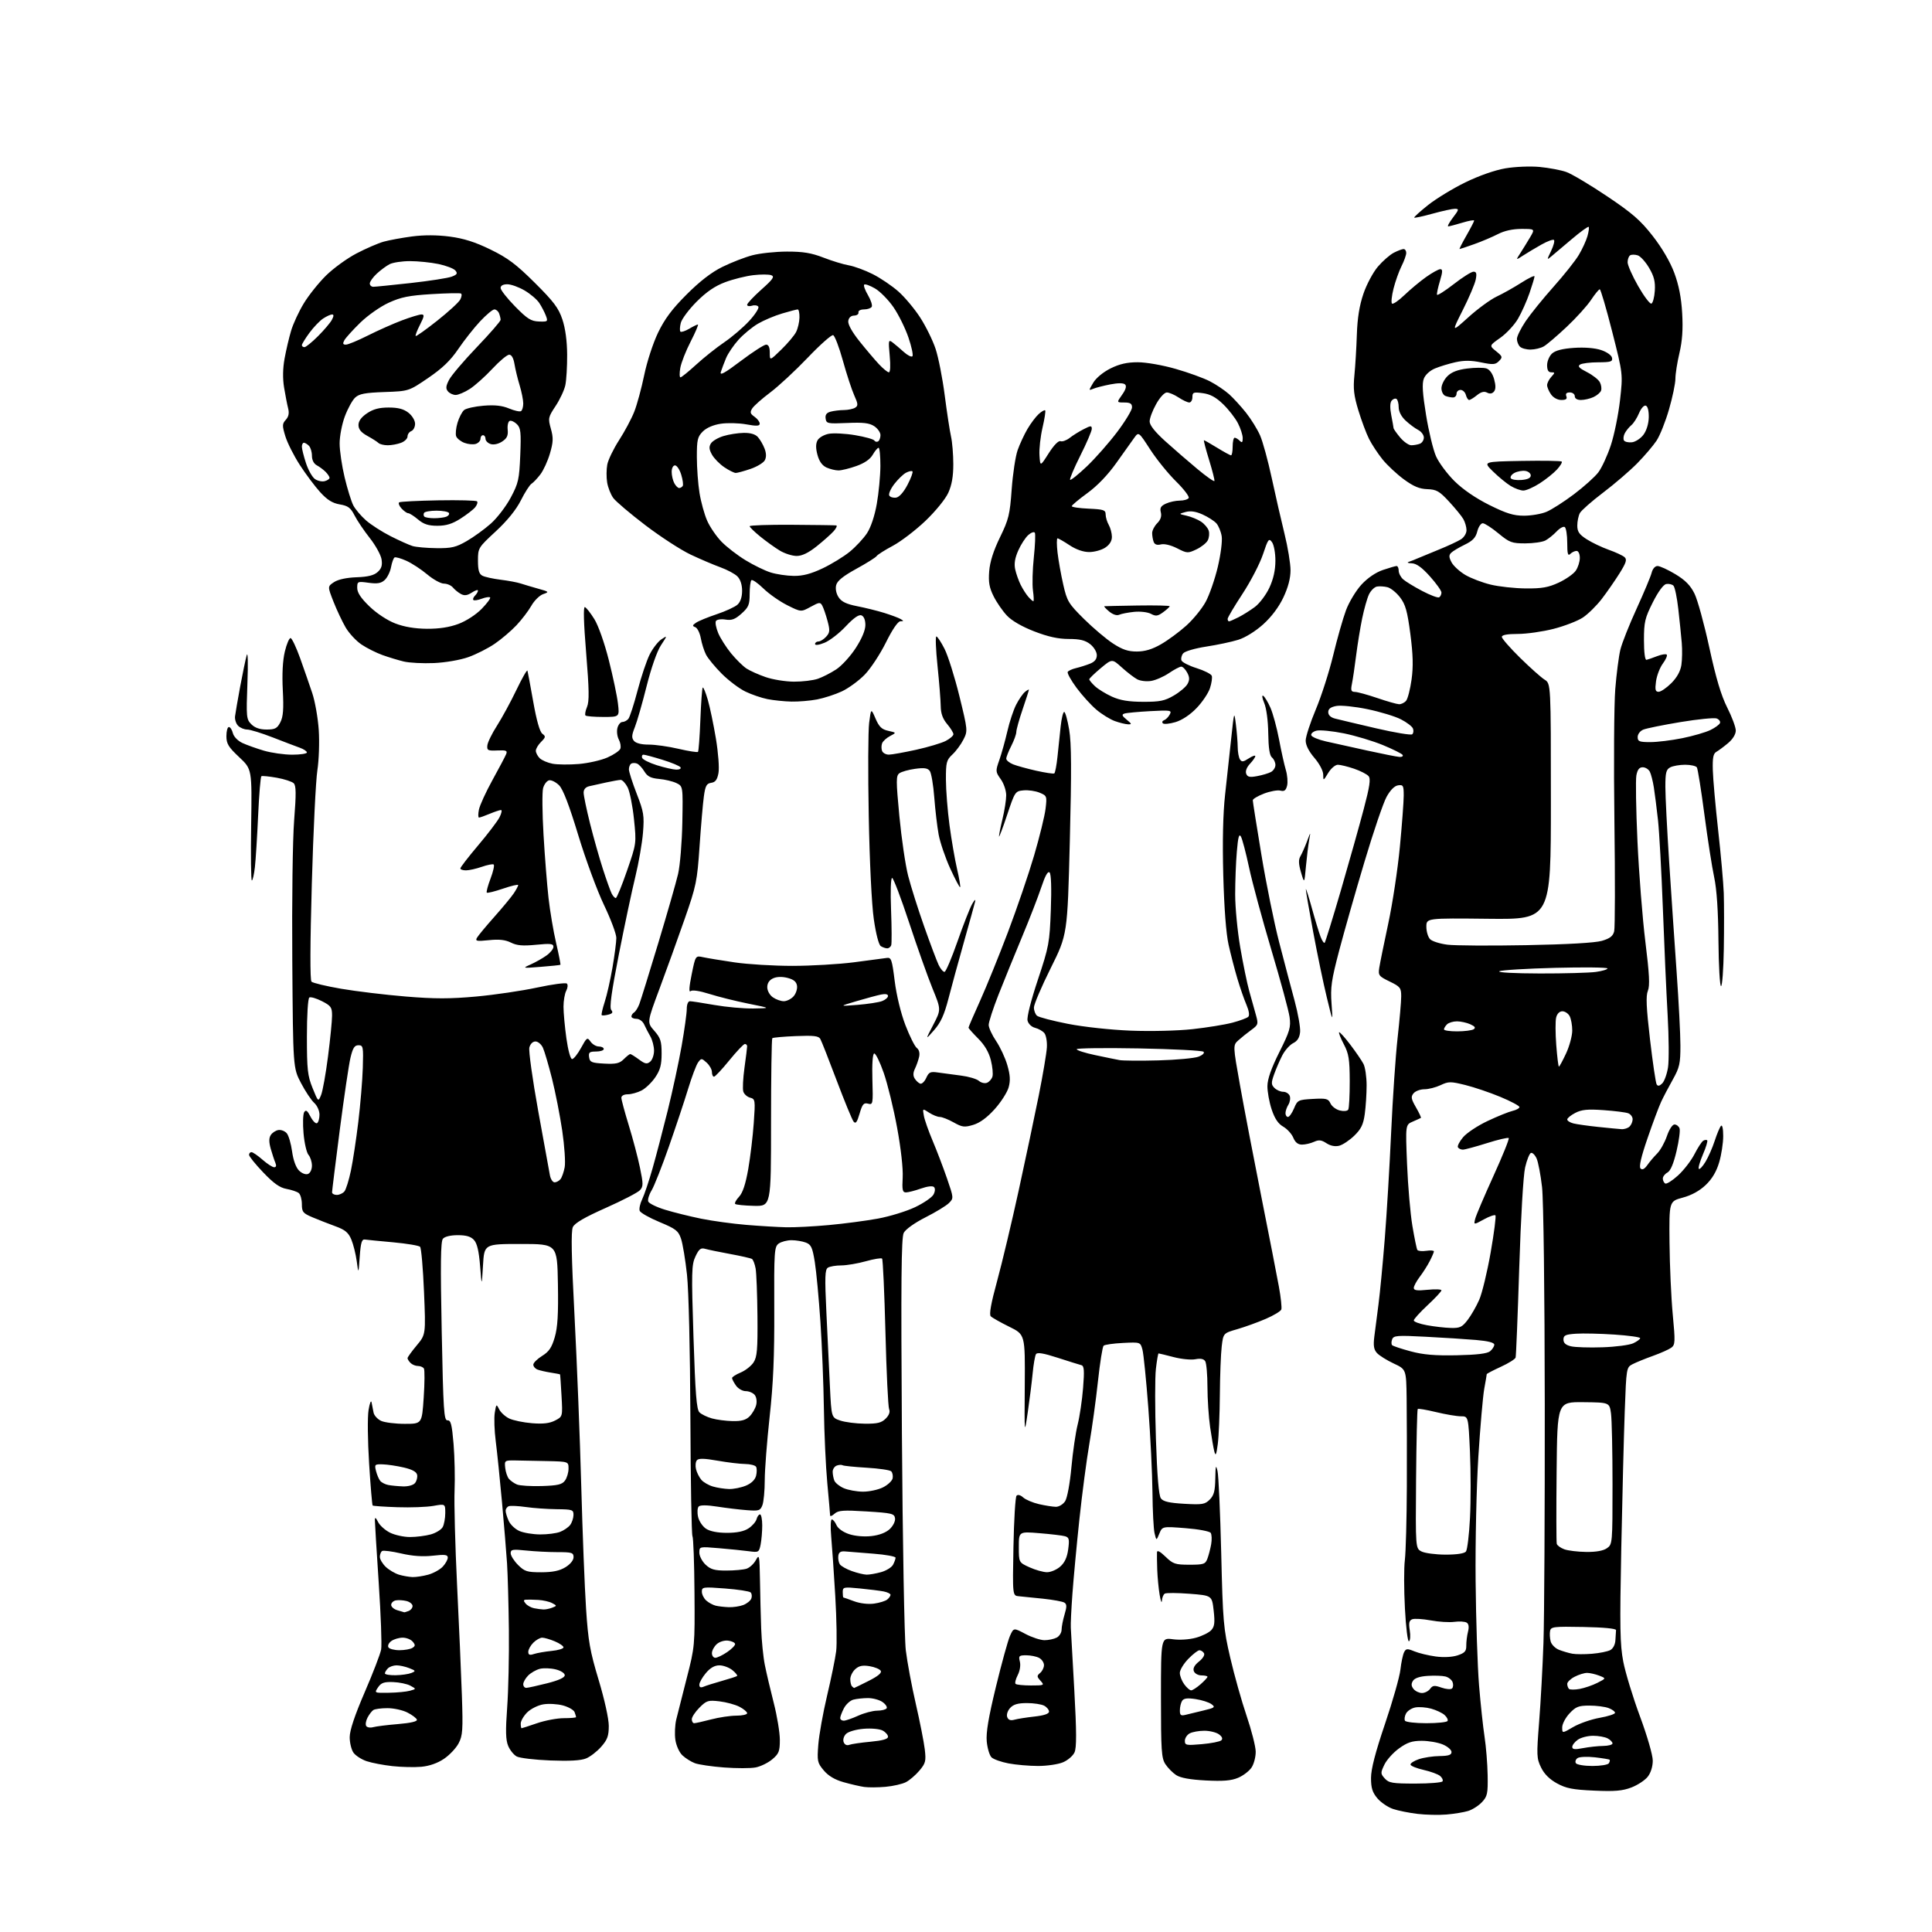 <?xml version="1.0" encoding="UTF-8" standalone="no"?>
<svg 
  version="1.1" 
  xmlns="http://www.w3.org/2000/svg" 
  xmlns:xlink="http://www.w3.org/1999/xlink" 
  xmlns:svg="http://www.w3.org/2000/svg"
  xmlns:rdf="http://www.w3.org/1999/02/22-rdf-syntax-ns#"
  xmlns:cc="http://creativecommons.org/ns#"
  xmlns:dc="http://purl.org/dc/elements/1.1/"
  viewBox="0 0 768 768"
  width="768"
  height="768"
>
<style>svg {background-color: white; }</style>"
<path stroke="none" fill="black" fill-rule="evenodd" d="M575.00,721.30C571.98,721.56 566.80,721.44 563.50,721.05C560.20,720.66 555.83,719.78 553.78,719.10C551.74,718.42 548.93,716.51 547.53,714.86C545.55,712.50 545.00,710.74 545.00,706.77C545.00,703.25 546.70,696.68 550.55,685.30C553.61,676.28 556.37,666.56 556.69,663.70C557.01,660.84 557.67,657.74 558.14,656.80C558.91,655.30 559.38,655.26 562.26,656.44C564.04,657.18 567.85,658.09 570.72,658.48C573.90,658.91 577.29,658.73 579.42,658.03C582.27,657.08 582.90,656.38 582.87,654.19C582.85,652.71 583.15,650.21 583.55,648.64C584.03,646.74 583.85,645.53 583.01,645.01C582.31,644.58 580.12,644.44 578.12,644.71C576.13,644.98 571.91,644.72 568.75,644.13C565.58,643.55 562.27,643.34 561.39,643.68C560.15,644.16 559.93,645.15 560.40,648.09C560.73,650.17 560.60,652.13 560.10,652.44C559.60,652.75 558.88,647.01 558.48,639.40C558.08,631.92 558.06,623.26 558.45,620.15C558.83,617.04 559.19,603.92 559.24,591.00C559.28,578.08 559.25,562.29 559.16,555.92C559.00,544.34 559.00,544.34 554.00,542.00C551.25,540.71 548.26,538.84 547.36,537.84C546.11,536.46 545.86,534.90 546.32,531.27C546.65,528.64 547.39,522.90 547.97,518.50C548.55,514.10 549.67,502.40 550.46,492.50C551.25,482.60 552.40,463.48 553.01,450.00C553.62,436.52 554.77,419.72 555.56,412.65C556.35,405.59 557.00,398.14 557.00,396.10C557.00,392.69 556.64,392.22 552.40,390.16C548.10,388.08 547.82,387.71 548.28,384.71C548.55,382.95 550.16,375.02 551.86,367.10C553.56,359.18 555.63,345.48 556.47,336.66C557.31,327.84 558.00,318.65 558.00,316.24C558.00,312.28 557.79,311.89 555.77,312.18C554.34,312.38 552.68,314.05 551.18,316.77C549.88,319.12 545.93,330.73 542.40,342.58C538.86,354.42 534.34,370.28 532.36,377.81C529.24,389.67 528.83,392.50 529.31,399.00C529.86,406.50 529.86,406.50 527.43,396.50C526.09,391.00 523.65,379.30 522.02,370.50C520.38,361.70 519.06,354.05 519.09,353.50C519.12,352.95 520.20,356.32 521.49,361.00C522.78,365.68 524.34,370.80 524.95,372.39C525.56,373.98 526.29,375.04 526.58,374.76C526.86,374.47 529.77,365.07 533.04,353.87C536.30,342.67 540.37,328.20 542.08,321.72C544.49,312.61 544.93,309.62 544.04,308.54C543.40,307.77 540.80,306.44 538.26,305.57C535.72,304.71 532.82,304.00 531.81,304.00C530.80,304.00 529.08,305.46 527.99,307.25C526.04,310.45 526.01,310.46 526.00,307.93C526.00,306.44 524.53,303.64 522.50,301.27C520.24,298.63 519.01,296.17 519.03,294.34C519.05,292.78 520.86,287.23 523.06,282.00C525.26,276.77 528.37,267.08 529.97,260.46C531.56,253.84 533.86,245.78 535.07,242.54C536.28,239.31 539.04,234.75 541.19,232.40C543.64,229.75 546.86,227.55 549.74,226.57C552.28,225.71 554.73,225.00 555.18,225.00C555.63,225.00 556.00,225.83 556.00,226.85C556.00,227.86 556.79,229.40 557.75,230.27C558.71,231.14 562.13,233.23 565.35,234.92C568.56,236.61 571.60,237.75 572.10,237.44C572.59,237.13 573.00,236.28 573.00,235.55C573.00,234.82 570.93,231.92 568.41,229.11C565.17,225.50 563.03,223.98 561.16,223.92C559.70,223.88 559.17,223.62 560.00,223.35C560.83,223.08 562.40,222.46 563.50,221.97C564.60,221.49 568.42,219.91 572.00,218.46C575.58,217.01 579.51,215.18 580.75,214.39C582.01,213.59 582.98,211.97 582.96,210.73C582.95,209.50 582.38,207.54 581.71,206.36C581.05,205.18 578.49,202.06 576.04,199.41C572.17,195.22 571.04,194.58 567.39,194.45C564.25,194.35 561.90,193.36 558.09,190.57C555.28,188.51 551.47,184.95 549.61,182.66C547.76,180.37 545.33,176.69 544.22,174.49C543.11,172.28 541.20,167.17 539.97,163.12C538.17,157.19 537.86,154.48 538.40,149.13C538.76,145.48 539.20,138.22 539.37,133.00C539.59,126.41 540.39,121.44 541.98,116.78C543.23,113.08 545.83,108.23 547.73,106.00C549.64,103.77 552.48,101.28 554.05,100.47C555.62,99.66 557.37,99.00 557.95,99.00C558.53,99.00 559.00,99.69 559.00,100.54C559.00,101.39 558.16,103.75 557.13,105.79C556.11,107.83 554.67,111.85 553.95,114.73C553.22,117.61 552.95,120.28 553.34,120.67C553.72,121.06 555.94,119.55 558.27,117.31C560.60,115.07 564.48,111.84 566.90,110.12C569.32,108.40 571.86,107.00 572.55,107.00C573.53,107.00 573.50,108.02 572.39,111.71C571.61,114.30 571.09,116.75 571.24,117.16C571.38,117.57 574.37,115.68 577.87,112.96C581.37,110.23 584.91,108.00 585.74,108.00C586.90,108.00 587.10,108.73 586.62,111.16C586.27,112.90 583.96,118.34 581.48,123.25C576.98,132.18 576.98,132.18 583.73,126.09C587.44,122.74 592.49,119.05 594.95,117.89C597.41,116.74 601.80,114.27 604.71,112.41C607.62,110.55 610.00,109.40 610.00,109.86C610.00,110.31 609.10,113.31 608.00,116.51C606.89,119.72 604.83,124.33 603.40,126.76C601.98,129.18 598.83,132.57 596.39,134.29C591.97,137.40 591.97,137.40 594.74,139.63C597.30,141.70 597.38,141.99 595.87,143.53C594.45,144.97 593.52,145.04 588.77,144.06C584.83,143.24 581.99,143.22 578.56,143.99C575.95,144.57 572.28,145.69 570.40,146.48C568.39,147.32 566.57,148.99 565.98,150.56C565.24,152.51 565.48,156.38 566.88,164.97C567.93,171.44 569.71,178.82 570.84,181.38C571.98,183.94 575.29,188.39 578.20,191.27C581.55,194.58 586.64,198.06 592.04,200.75C598.82,204.12 601.66,205.00 605.82,205.00C608.70,205.00 612.72,204.31 614.74,203.46C616.76,202.62 621.67,199.48 625.63,196.50C629.60,193.51 633.97,189.59 635.35,187.78C636.72,185.98 638.96,181.12 640.33,177.00C641.69,172.88 643.33,164.82 643.98,159.09C645.15,148.68 645.15,148.68 640.87,131.84C638.52,122.58 636.29,115.00 635.93,115.00C635.56,115.00 634.01,116.90 632.47,119.22C630.94,121.54 626.56,126.38 622.74,129.97C618.92,133.56 614.83,137.05 613.65,137.71C612.47,138.38 610.13,138.95 608.45,138.96C606.77,138.98 604.86,138.46 604.20,137.80C603.54,137.14 603.00,135.75 603.00,134.72C603.00,133.69 604.57,130.51 606.48,127.67C608.40,124.83 613.38,118.67 617.55,114.00C621.72,109.33 626.25,103.63 627.61,101.33C628.98,99.04 630.51,95.70 631.03,93.90C631.54,92.10 631.76,90.43 631.52,90.19C631.27,89.94 628.24,92.14 624.79,95.07C621.33,97.99 617.67,101.09 616.65,101.94C614.85,103.45 614.85,103.39 616.58,99.76C617.56,97.71 618.08,95.74 617.73,95.40C617.39,95.05 615.17,95.86 612.80,97.19C610.44,98.52 607.15,100.48 605.50,101.55C602.50,103.50 602.50,103.50 604.38,100.59C605.41,98.98 607.15,96.17 608.23,94.34C610.20,91.00 610.20,91.00 604.81,91.00C601.33,91.00 598.02,91.73 595.46,93.05C593.28,94.18 589.04,95.98 586.03,97.05C583.03,98.12 580.41,99.00 580.21,99.00C580.01,99.00 581.24,96.58 582.93,93.63C584.62,90.67 586.00,88.00 586.00,87.68C586.00,87.36 583.86,87.74 581.25,88.54C578.64,89.33 576.14,89.98 575.70,89.99C575.26,90.00 576.10,88.42 577.57,86.50C579.98,83.34 580.05,83.00 578.35,83.00C577.31,83.00 573.32,83.87 569.49,84.93C565.66,85.99 562.37,86.70 562.18,86.51C561.99,86.32 564.46,84.08 567.66,81.53C570.87,78.98 577.55,74.91 582.50,72.49C587.97,69.83 594.21,67.64 598.40,66.92C602.27,66.26 608.26,66.02 612.01,66.36C615.70,66.71 620.47,67.61 622.61,68.36C624.76,69.12 632.04,73.45 638.80,77.99C648.90,84.77 652.13,87.58 657.00,93.83C660.70,98.57 663.91,104.07 665.55,108.46C667.36,113.33 668.33,118.28 668.69,124.50C669.06,130.87 668.74,135.49 667.61,140.31C666.72,144.06 666.00,148.66 666.00,150.55C666.00,152.43 664.86,157.91 663.46,162.73C662.07,167.56 659.84,173.15 658.51,175.16C657.18,177.17 653.71,181.24 650.80,184.20C647.88,187.16 641.80,192.39 637.27,195.82C632.74,199.25 628.58,202.92 628.02,203.96C627.46,205.01 627.00,207.24 627.00,208.92C627.00,211.35 627.76,212.46 630.75,214.37C632.81,215.69 636.75,217.57 639.50,218.55C642.25,219.52 645.08,220.84 645.79,221.48C646.83,222.42 646.43,223.68 643.79,227.91C641.98,230.80 638.80,235.38 636.72,238.09C634.65,240.79 631.26,244.12 629.20,245.49C627.14,246.85 621.90,248.87 617.57,249.98C613.23,251.09 606.83,252.00 603.34,252.00C599.14,252.00 597.00,252.40 597.00,253.18C597.00,253.82 600.26,257.56 604.25,261.48C608.24,265.40 612.62,269.31 614.00,270.17C616.50,271.74 616.50,271.74 616.50,318.62C616.50,365.50 616.50,365.50 591.75,365.23C567.00,364.96 567.00,364.96 567.00,368.41C567.00,370.30 567.67,372.53 568.50,373.36C569.32,374.18 572.42,375.16 575.38,375.53C578.34,375.90 592.40,375.99 606.63,375.72C622.96,375.42 634.07,374.79 636.76,374.00C639.98,373.06 641.18,372.13 641.66,370.21C642.01,368.82 642.05,349.05 641.75,326.30C641.45,303.54 641.61,279.99 642.09,273.96C642.57,267.93 643.49,260.86 644.12,258.25C644.76,255.64 647.66,248.31 650.57,241.97C653.47,235.62 656.16,229.21 656.54,227.72C656.94,226.10 657.90,225.00 658.90,225.00C659.83,225.00 663.02,226.46 665.99,228.25C669.95,230.64 671.97,232.70 673.60,236.00C674.82,238.47 677.47,248.15 679.50,257.50C682.12,269.57 684.18,276.46 686.59,281.25C688.47,284.96 690.00,289.09 690.00,290.41C690.00,291.87 688.80,293.84 686.95,295.39C685.27,296.80 683.17,298.36 682.29,298.86C681.06,299.55 680.73,301.19 680.87,306.13C680.96,309.63 681.92,320.38 682.99,330.00C684.07,339.62 685.07,350.88 685.22,355.00C685.36,359.12 685.38,369.14 685.24,377.25C685.11,385.36 684.61,392.00 684.14,392.00C683.66,392.00 683.20,383.88 683.11,373.96C683.01,362.03 682.43,353.47 681.41,348.71C680.56,344.74 678.81,333.54 677.53,323.81C676.25,314.09 674.90,305.65 674.54,305.06C674.18,304.48 672.08,304.00 669.88,304.00C667.67,304.00 665.00,304.47 663.93,305.04C662.32,305.90 662.00,307.16 662.01,312.79C662.01,316.48 662.69,329.85 663.51,342.50C664.33,355.15 665.67,374.95 666.49,386.50C667.31,398.05 667.99,411.15 667.99,415.61C668.00,422.79 667.65,424.34 664.98,429.11C663.31,432.08 661.22,436.07 660.32,438.00C659.42,439.93 656.98,446.45 654.91,452.50C652.34,459.96 651.46,463.82 652.15,464.50C652.84,465.17 653.72,464.73 654.84,463.14C655.75,461.84 657.52,459.76 658.77,458.51C660.02,457.26 661.75,454.15 662.62,451.62C663.51,449.00 664.81,447.00 665.63,447.00C666.42,447.00 667.32,447.68 667.64,448.52C667.96,449.35 667.43,453.42 666.45,457.57C665.27,462.58 664.06,465.43 662.84,466.09C661.83,466.63 661.00,467.70 661.00,468.48C661.00,469.25 661.42,470.14 661.94,470.46C662.46,470.78 664.75,469.35 667.03,467.27C669.31,465.20 672.25,461.39 673.57,458.82C674.88,456.25 676.45,453.84 677.05,453.47C677.64,453.10 678.36,453.03 678.64,453.30C678.91,453.58 678.15,456.11 676.93,458.93C675.72,461.75 674.99,464.32 675.31,464.64C675.63,464.96 676.82,463.71 677.94,461.86C679.07,460.01 680.73,456.25 681.62,453.50C682.51,450.75 683.64,448.07 684.12,447.55C684.64,446.99 685.00,448.69 685.00,451.62C685.00,454.38 684.28,459.08 683.39,462.07C682.30,465.75 680.58,468.65 678.04,471.06C675.61,473.38 672.42,475.14 668.90,476.08C663.50,477.54 663.50,477.54 663.66,494.02C663.74,503.08 664.32,515.89 664.94,522.49C665.98,533.47 665.93,534.58 664.35,535.74C663.40,536.43 660.12,537.89 657.06,538.99C654.00,540.08 650.38,541.56 649.00,542.27C646.52,543.56 646.50,543.70 645.86,561.04C645.51,570.64 644.89,595.15 644.48,615.50C643.85,646.85 643.97,653.72 645.27,660.50C646.11,664.90 649.10,674.69 651.90,682.25C654.78,690.01 657.00,697.69 657.00,699.87C657.00,702.22 656.22,704.73 654.99,706.29C653.88,707.69 650.96,709.61 648.50,710.55C644.96,711.91 641.86,712.17 633.69,711.80C625.19,711.43 622.56,710.91 618.93,708.92C615.98,707.31 613.86,705.20 612.60,702.61C610.83,698.98 610.78,697.76 611.82,684.61C612.44,676.85 613.22,662.62 613.55,653.00C613.88,643.38 614.11,600.69 614.07,558.14C614.03,513.52 613.57,477.03 612.99,471.92C612.44,467.05 611.46,461.92 610.82,460.51C610.18,459.10 609.17,458.11 608.58,458.31C607.99,458.50 606.95,461.10 606.26,464.08C605.53,467.21 604.55,484.06 603.92,504.00C603.32,522.98 602.67,539.01 602.48,539.64C602.30,540.27 599.64,541.94 596.57,543.34C593.51,544.74 591.00,546.06 591.00,546.26C591.00,546.47 590.56,549.08 590.01,552.07C589.47,555.05 588.42,567.17 587.67,579.00C586.92,591.00 586.43,612.87 586.58,628.50C586.72,643.90 587.34,662.58 587.95,670.00C588.56,677.42 589.55,686.63 590.14,690.45C590.73,694.28 591.28,701.10 591.36,705.61C591.49,713.00 591.26,714.08 589.10,716.38C587.78,717.79 585.31,719.37 583.60,719.89C581.90,720.41 578.02,721.05 575.00,721.30zM352.00,710.29C348.97,710.56 345.15,710.58 343.50,710.34C341.85,710.10 338.18,709.25 335.34,708.45C331.85,707.47 329.29,705.94 327.46,703.77C324.92,700.75 324.78,700.09 325.29,693.52C325.59,689.66 327.16,680.88 328.79,674.00C330.42,667.12 332.04,659.20 332.39,656.40C332.74,653.59 332.58,643.69 332.03,634.40C331.48,625.10 330.75,614.46 330.41,610.75C330.07,607.04 330.19,604.00 330.66,604.00C331.14,604.00 331.97,605.01 332.51,606.25C333.09,607.58 335.14,609.05 337.50,609.83C339.89,610.63 343.48,610.94 346.40,610.61C349.53,610.26 352.17,609.25 353.70,607.82C355.04,606.55 355.96,604.68 355.79,603.54C355.53,601.68 354.54,601.44 344.50,600.82C335.21,600.24 333.23,600.39 331.75,601.72C330.79,602.60 329.99,602.90 329.98,602.40C329.98,601.91 329.47,596.10 328.86,589.50C328.25,582.90 327.64,569.62 327.51,560.00C327.37,550.38 326.76,534.85 326.13,525.50C325.51,516.15 324.50,505.43 323.90,501.69C322.96,495.86 322.44,494.74 320.33,493.94C318.98,493.42 316.41,493.00 314.63,493.00C312.84,493.00 310.55,493.61 309.53,494.35C307.81,495.61 307.68,497.45 307.78,520.60C307.86,539.14 307.39,550.03 305.94,563.20C304.88,572.94 304.00,584.27 304.00,588.39C304.00,592.50 303.58,596.96 303.08,598.30C302.23,600.52 301.72,600.69 296.83,600.31C293.90,600.09 288.62,599.45 285.10,598.90C281.04,598.26 278.36,598.24 277.75,598.85C277.23,599.37 277.11,601.21 277.49,602.94C277.86,604.66 279.30,606.80 280.67,607.70C282.25,608.74 285.28,609.33 289.00,609.33C292.90,609.33 295.74,608.75 297.54,607.56C299.03,606.59 300.46,604.94 300.74,603.90C301.01,602.85 301.63,602.00 302.12,602.00C302.60,602.00 303.00,603.97 303.00,606.38C303.00,608.78 302.71,612.20 302.36,613.97C301.73,617.08 301.58,617.17 297.61,616.63C295.35,616.33 290.01,615.79 285.75,615.43C278.02,614.77 278.00,614.77 278.00,617.21C278.00,618.55 279.12,620.70 280.49,621.99C282.51,623.89 284.07,624.33 288.74,624.32C291.91,624.32 295.51,623.99 296.75,623.59C297.99,623.19 299.66,621.66 300.46,620.18C301.82,617.68 301.93,618.20 302.10,628.00C302.19,633.77 302.41,642.47 302.58,647.32C302.75,652.16 303.40,658.69 304.03,661.82C304.65,664.94 306.25,671.75 307.58,676.95C308.91,682.15 310.00,688.75 310.00,691.62C310.00,696.18 309.63,697.13 306.97,699.37C305.30,700.77 302.32,702.22 300.35,702.59C298.37,702.97 292.74,702.97 287.84,702.60C282.94,702.23 277.71,701.46 276.21,700.89C274.72,700.33 272.51,698.94 271.29,697.80C270.04,696.63 268.82,693.95 268.47,691.61C268.14,689.35 268.30,685.70 268.83,683.50C269.36,681.30 271.24,673.88 273.01,667.00C276.18,654.68 276.23,654.19 276.07,633.09C275.99,621.31 275.62,611.20 275.26,610.62C274.91,610.04 274.53,588.85 274.44,563.53C274.33,536.63 273.77,513.02 273.09,506.71C272.45,500.78 271.38,494.33 270.71,492.38C269.64,489.25 268.63,488.47 262.17,485.78C258.14,484.11 254.59,482.10 254.29,481.32C253.99,480.53 254.44,478.45 255.29,476.70C256.14,474.94 257.98,469.45 259.39,464.50C260.80,459.55 263.51,449.20 265.42,441.50C267.33,433.80 269.82,422.25 270.95,415.83C272.08,409.41 273.00,402.77 273.00,401.08C273.00,399.28 273.52,398.00 274.25,398.00C274.94,398.00 279.32,398.68 284.00,399.50C288.68,400.32 295.65,400.95 299.50,400.89C306.50,400.78 306.50,400.78 297.50,398.97C292.55,397.98 285.60,396.24 282.05,395.12C278.04,393.86 275.19,393.43 274.50,394.00C273.79,394.59 273.94,392.27 274.94,387.38C276.47,379.84 276.47,379.84 279.49,380.50C281.14,380.86 286.77,381.79 292.00,382.56C297.23,383.33 307.57,383.95 315.00,383.95C322.43,383.94 333.45,383.30 339.50,382.52C345.55,381.74 351.39,380.97 352.49,380.80C354.29,380.53 354.59,381.41 355.66,390.00C356.37,395.65 358.09,402.74 359.91,407.50C361.60,411.90 363.64,415.98 364.44,416.58C365.34,417.24 365.70,418.58 365.37,420.08C365.07,421.41 364.33,423.54 363.71,424.82C362.94,426.42 362.91,427.63 363.62,428.76C364.18,429.65 365.17,430.56 365.81,430.77C366.45,430.98 367.52,429.96 368.19,428.49C369.25,426.15 369.83,425.89 372.95,426.35C374.90,426.64 378.98,427.18 382.00,427.56C385.02,427.94 388.22,428.88 389.11,429.65C389.99,430.42 391.43,430.77 392.32,430.43C393.20,430.09 394.18,429.00 394.50,428.00C394.82,427.00 394.54,424.05 393.88,421.43C393.08,418.26 391.41,415.41 388.84,412.84C386.73,410.73 385.00,408.78 385.00,408.51C385.00,408.23 387.08,403.40 389.63,397.76C392.17,392.12 397.15,379.85 400.69,370.50C404.23,361.15 408.91,347.45 411.08,340.05C413.25,332.65 415.30,324.29 415.63,321.47C416.22,316.49 416.15,316.30 413.24,315.10C411.59,314.41 408.72,314.00 406.87,314.18C403.56,314.49 403.44,314.68 400.33,324.00C398.59,329.23 397.14,333.05 397.12,332.50C397.09,331.95 397.72,328.80 398.52,325.50C399.32,322.20 399.98,317.99 399.98,316.15C399.99,314.30 399.03,311.45 397.82,309.75C395.71,306.79 395.69,306.54 397.26,302.09C398.14,299.57 399.57,294.45 400.43,290.73C401.28,287.00 402.85,282.25 403.92,280.16C404.98,278.07 406.56,275.78 407.43,275.06C408.29,274.34 409.00,273.96 409.00,274.20C409.00,274.45 407.88,277.96 406.50,282.00C405.12,286.04 404.00,290.08 404.00,290.96C404.00,291.85 403.10,294.34 402.00,296.50C400.90,298.66 400.00,300.95 400.00,301.59C400.00,302.23 401.24,303.25 402.75,303.85C404.26,304.44 408.41,305.59 411.98,306.39C415.54,307.18 418.74,307.66 419.09,307.45C419.44,307.23 420.01,304.23 420.37,300.78C420.72,297.32 421.29,291.91 421.63,288.75C421.97,285.59 422.60,283.00 423.03,283.00C423.47,283.00 424.36,286.19 425.02,290.10C425.92,295.45 425.98,306.35 425.27,334.35C424.32,371.50 424.32,371.50 417.66,384.88C414.00,392.23 411.00,399.27 411.00,400.50C411.00,401.74 411.56,403.22 412.25,403.79C412.94,404.36 418.45,405.80 424.50,406.99C430.77,408.22 441.52,409.39 449.50,409.70C457.43,410.01 468.05,409.76 474.00,409.11C479.77,408.48 486.93,407.32 489.90,406.53C492.87,405.75 495.71,404.69 496.22,404.18C496.78,403.62 496.48,401.74 495.47,399.38C494.55,397.25 492.93,392.57 491.87,389.00C490.80,385.43 489.23,379.35 488.37,375.50C487.39,371.07 486.62,360.94 486.27,347.92C485.91,334.38 486.16,323.43 486.99,315.92C487.69,309.64 488.78,299.55 489.43,293.50C490.58,282.67 490.61,282.59 491.29,288.00C491.67,291.02 491.99,295.07 492.01,297.00C492.02,298.93 492.42,301.11 492.89,301.86C493.60,302.97 494.21,302.91 496.37,301.49C497.82,300.54 499.00,300.13 499.00,300.57C499.00,301.01 498.04,302.39 496.87,303.63C495.58,305.01 495.00,306.55 495.38,307.56C495.89,308.88 496.77,309.08 499.74,308.52C501.79,308.14 504.26,307.40 505.23,306.88C506.20,306.36 507.00,305.10 507.00,304.09C507.00,303.07 506.38,301.73 505.63,301.11C504.69,300.33 504.23,297.33 504.15,291.49C504.08,286.52 503.42,281.54 502.55,279.47C501.72,277.48 501.54,276.22 502.15,276.59C502.74,276.96 504.04,279.11 505.04,281.38C506.03,283.65 507.56,289.29 508.44,293.92C509.31,298.56 510.53,304.03 511.14,306.08C511.76,308.14 511.98,310.94 511.64,312.32C511.16,314.22 510.53,314.69 508.97,314.28C507.86,313.99 504.93,314.52 502.47,315.46C500.01,316.40 498.00,317.60 498.00,318.12C498.00,318.65 499.54,328.40 501.43,339.79C503.31,351.18 506.48,366.80 508.47,374.50C510.46,382.20 513.22,392.67 514.61,397.77C515.99,402.87 516.98,408.48 516.81,410.25C516.60,412.47 515.75,413.83 514.05,414.67C512.71,415.34 510.75,417.54 509.71,419.57C508.67,421.60 507.21,424.99 506.46,427.11C505.28,430.45 505.30,431.16 506.62,432.48C507.46,433.32 509.02,434.00 510.10,434.00C511.18,434.00 512.34,434.73 512.69,435.63C513.03,436.53 512.79,438.10 512.16,439.12C511.52,440.14 511.00,441.65 511.00,442.49C511.00,443.32 511.44,444.00 511.99,444.00C512.53,444.00 513.61,442.47 514.40,440.59C515.76,437.32 516.05,437.17 521.87,436.84C527.23,436.54 528.02,436.74 528.88,438.62C529.41,439.79 531.07,441.05 532.58,441.43C534.13,441.82 535.58,441.68 535.94,441.10C536.29,440.54 536.55,435.45 536.54,429.79C536.51,421.04 536.16,418.85 534.20,415.13C532.94,412.73 532.09,410.58 532.31,410.35C532.54,410.13 534.52,412.32 536.73,415.22C538.94,418.13 541.31,421.59 542.00,422.92C542.69,424.25 543.25,428.08 543.25,431.44C543.25,434.80 542.92,439.92 542.52,442.82C541.95,447.00 541.08,448.80 538.34,451.46C536.44,453.30 533.74,455.10 532.34,455.45C530.71,455.86 528.87,455.49 527.27,454.44C525.27,453.13 524.25,453.02 522.33,453.90C521.00,454.50 518.86,455.00 517.57,455.00C515.97,455.00 514.88,454.14 514.10,452.25C513.47,450.74 511.67,448.76 510.10,447.86C508.09,446.72 506.72,444.67 505.50,441.01C504.55,438.13 503.79,433.94 503.82,431.69C503.86,428.89 505.37,424.61 508.57,418.21C512.74,409.87 513.18,408.34 512.63,404.31C512.29,401.81 509.03,389.81 505.40,377.64C501.77,365.46 497.78,350.74 496.54,344.91C495.30,339.09 493.84,333.54 493.30,332.57C492.55,331.23 492.15,332.70 491.66,338.55C491.29,342.81 491.00,350.46 491.00,355.55C491.00,360.64 491.90,370.09 493.01,376.56C494.12,383.02 495.72,390.83 496.58,393.91C497.44,396.98 498.63,401.25 499.23,403.40C500.26,407.10 500.17,407.40 497.43,409.40C495.84,410.55 493.53,412.40 492.31,413.50C490.08,415.50 490.08,415.50 492.94,431.50C494.51,440.30 498.30,460.10 501.36,475.50C504.42,490.90 507.58,507.06 508.37,511.41C509.17,515.75 509.60,519.87 509.34,520.55C509.08,521.24 506.31,522.91 503.18,524.26C500.06,525.61 494.98,527.45 491.89,528.35C486.28,529.97 486.28,529.97 485.65,535.24C485.30,538.13 484.97,546.80 484.91,554.50C484.85,562.20 484.48,570.98 484.09,574.00C483.52,578.35 483.23,578.98 482.72,577.00C482.36,575.62 481.61,571.26 481.04,567.31C480.47,563.35 479.99,556.15 479.98,551.31C479.98,546.46 479.57,541.87 479.09,541.10C478.49,540.16 477.22,539.91 475.17,540.32C473.50,540.65 469.60,540.27 466.52,539.46C463.43,538.66 460.74,538.00 460.55,538.00C460.36,538.00 459.88,540.76 459.49,544.12C459.09,547.49 459.10,560.08 459.50,572.09C459.99,586.80 460.63,594.49 461.47,595.62C462.39,596.89 464.73,597.43 470.73,597.78C477.93,598.19 478.98,598.02 480.88,596.12C482.56,594.44 483.02,592.70 483.10,587.75C483.19,582.55 483.33,582.05 483.98,584.75C484.40,586.53 485.06,601.16 485.45,617.25C486.10,644.63 486.33,647.30 489.05,659.00C490.65,665.88 493.56,676.23 495.52,682.00C497.48,687.77 499.12,694.19 499.16,696.25C499.20,698.31 498.47,701.16 497.54,702.58C496.61,704.00 494.19,705.86 492.17,706.70C489.42,707.86 486.19,708.12 479.29,707.76C473.08,707.44 469.26,706.74 467.55,705.63C466.16,704.72 464.23,702.76 463.26,701.28C461.70,698.90 461.50,695.84 461.50,674.79C461.50,651.00 461.50,651.00 466.25,651.63C469.02,652.00 472.86,651.74 475.45,651.01C477.90,650.33 480.63,648.97 481.51,647.99C482.80,646.57 482.99,645.00 482.45,640.22C481.77,634.24 481.77,634.24 472.91,633.55C468.03,633.17 463.59,633.14 463.02,633.49C462.46,633.83 461.94,635.10 461.87,636.31C461.81,637.51 461.40,636.48 460.98,634.00C460.56,631.52 460.13,627.02 460.02,624.00C459.92,620.98 459.87,617.85 459.92,617.05C459.97,616.11 461.14,616.71 463.30,618.80C466.29,621.70 467.17,622.00 472.82,622.00C478.47,622.00 479.13,621.78 479.96,619.61C480.46,618.29 481.13,615.70 481.46,613.86C481.78,612.01 481.70,609.98 481.27,609.34C480.85,608.71 476.35,607.86 471.27,607.47C462.05,606.75 462.05,606.75 460.86,609.62C459.68,612.50 459.68,612.50 458.96,609.50C458.56,607.85 458.18,600.52 458.12,593.22C458.05,585.92 457.32,570.84 456.48,559.72C455.64,548.60 454.59,538.15 454.14,536.50C453.32,533.50 453.32,533.50 446.41,533.84C442.61,534.03 439.14,534.52 438.70,534.94C438.26,535.36 437.25,541.73 436.45,549.10C435.66,556.47 434.11,567.67 433.02,574.00C431.93,580.33 430.15,593.83 429.07,604.00C427.99,614.17 426.75,627.45 426.31,633.50C425.86,639.55 425.57,645.62 425.66,647.00C425.75,648.38 426.37,659.54 427.05,671.80C427.97,688.53 427.99,694.73 427.13,696.61C426.51,697.98 424.44,699.76 422.53,700.55C420.62,701.35 416.19,702.00 412.67,702.00C409.15,702.00 403.86,701.54 400.90,700.98C397.95,700.42 394.90,699.33 394.13,698.56C393.35,697.78 392.51,694.96 392.25,692.29C391.92,688.77 392.92,682.77 395.91,670.47C398.18,661.14 400.69,652.04 401.49,650.27C402.95,647.03 402.95,647.03 407.63,649.52C410.20,650.88 413.61,652.00 415.21,652.00C416.82,652.00 419.00,651.53 420.07,650.96C421.13,650.40 422.00,648.99 422.00,647.83C422.00,646.68 422.53,643.96 423.18,641.79C424.12,638.66 424.10,637.68 423.09,637.06C422.39,636.62 418.60,635.93 414.66,635.51C410.72,635.09 406.38,634.65 405.00,634.53C402.50,634.31 402.50,634.31 402.86,614.91C403.06,604.23 403.62,595.08 404.09,594.57C404.61,594.01 405.66,594.29 406.74,595.27C407.72,596.16 410.55,597.35 413.01,597.92C415.48,598.49 418.50,598.96 419.73,598.98C420.96,598.99 422.60,597.99 423.41,596.75C424.24,595.46 425.31,589.71 425.90,583.27C426.47,577.09 427.59,569.44 428.39,566.27C429.19,563.10 430.16,556.57 430.54,551.76C431.10,544.78 430.96,542.96 429.87,542.68C429.12,542.49 424.90,541.17 420.51,539.75C414.81,537.90 412.32,537.49 411.82,538.30C411.43,538.92 410.83,542.38 410.49,545.97C410.14,549.56 409.27,556.55 408.54,561.50C407.21,570.50 407.21,570.50 407.36,550.50C407.50,530.50 407.50,530.50 401.20,527.40C397.73,525.69 394.42,523.82 393.85,523.25C393.14,522.54 393.92,518.17 396.40,509.11C398.36,501.90 402.21,485.77 404.94,473.25C407.67,460.74 411.26,443.75 412.92,435.50C414.57,427.25 416.03,418.62 416.15,416.33C416.28,414.04 415.83,411.50 415.15,410.68C414.47,409.86 412.82,408.92 411.47,408.58C410.07,408.23 408.79,407.01 408.47,405.72C408.13,404.39 409.79,397.80 412.56,389.49C416.98,376.21 417.24,374.80 417.72,361.67C418.04,353.03 417.85,347.45 417.23,346.83C416.55,346.15 415.47,348.08 413.95,352.66C412.70,356.42 409.24,365.35 406.25,372.50C403.27,379.65 399.06,389.97 396.91,395.44C394.76,400.91 393.01,406.31 393.02,407.44C393.03,408.57 394.36,411.45 395.97,413.83C397.58,416.21 399.59,420.51 400.42,423.39C401.56,427.31 401.70,429.52 400.95,432.23C400.40,434.21 397.90,438.12 395.40,440.90C392.39,444.25 389.50,446.37 386.89,447.15C383.39,448.20 382.50,448.09 379.08,446.17C376.96,444.98 374.49,444.00 373.58,444.00C372.67,444.00 370.76,443.23 369.32,442.29C366.71,440.58 366.71,440.58 367.25,443.54C367.54,445.17 369.12,449.65 370.75,453.50C372.38,457.35 374.93,464.05 376.43,468.39C379.13,476.22 379.14,476.31 377.21,478.24C376.14,479.31 371.94,481.87 367.88,483.92C363.56,486.11 359.98,488.67 359.25,490.08C358.27,491.98 358.12,509.21 358.52,570.00C358.81,613.12 359.50,651.27 360.07,656.00C360.63,660.67 362.42,670.27 364.05,677.32C365.67,684.37 367.27,692.49 367.61,695.36C368.16,700.05 367.95,700.91 365.49,703.83C363.99,705.61 361.58,707.68 360.13,708.43C358.68,709.18 355.02,710.02 352.00,710.29zM562.60,709.00C568.25,709.00 573.13,708.60 573.43,708.11C573.73,707.63 573.29,706.66 572.45,705.96C571.62,705.27 568.67,704.19 565.92,703.57C563.16,702.95 560.81,702.00 560.70,701.47C560.59,700.94 562.08,699.96 564.00,699.31C565.92,698.65 569.64,698.09 572.25,698.06C575.85,698.01 577.00,697.62 577.00,696.45C577.00,695.60 575.44,694.25 573.53,693.45C571.62,692.65 567.87,692.00 565.18,692.00C561.33,692.00 559.41,692.64 556.12,695.03C553.82,696.69 551.20,699.61 550.30,701.51C548.75,704.76 548.76,705.07 550.48,706.98C552.09,708.76 553.54,709.00 562.60,709.00zM167.50,702.32C164.75,702.57 159.57,702.45 156.00,702.06C152.43,701.67 147.81,700.79 145.75,700.10C143.69,699.41 141.33,697.88 140.50,696.70C139.68,695.52 139.00,692.74 139.01,690.53C139.02,687.84 140.99,681.93 144.97,672.70C148.25,665.11 151.19,657.46 151.51,655.70C151.84,653.94 151.40,642.02 150.55,629.21C149.70,616.40 149.01,605.15 149.01,604.21C149.03,603.01 149.40,603.24 150.28,605.00C150.97,606.38 153.10,608.29 155.01,609.25C156.93,610.21 160.53,611.00 163.00,610.99C165.47,610.99 169.18,610.52 171.24,609.95C173.29,609.38 175.43,608.06 175.99,607.02C176.54,605.98 177.00,603.48 177.00,601.45C177.00,597.77 177.00,597.77 172.25,598.62C169.64,599.08 163.22,599.32 158.00,599.14C152.78,598.97 148.33,598.66 148.13,598.46C147.93,598.26 147.29,590.76 146.73,581.80C146.15,572.68 146.05,563.30 146.51,560.50C146.96,557.75 147.50,556.40 147.71,557.50C147.91,558.60 148.27,560.44 148.51,561.58C148.76,562.72 150.11,564.18 151.52,564.83C152.94,565.47 157.16,566.00 160.91,566.00C167.73,566.00 167.73,566.00 168.43,555.51C168.82,549.74 168.85,544.57 168.51,544.01C168.16,543.46 167.10,543.00 166.14,543.00C165.18,543.00 163.86,542.46 163.20,541.80C162.54,541.14 162.00,540.28 162.00,539.89C162.00,539.51 163.63,537.24 165.63,534.85C169.26,530.50 169.26,530.50 168.55,513.50C168.16,504.15 167.46,496.10 166.99,495.62C166.52,495.13 161.72,494.34 156.32,493.84C150.92,493.35 145.82,492.85 145.00,492.73C143.83,492.55 143.39,494.02 143.00,499.50C142.50,506.50 142.50,506.50 141.81,501.36C141.43,498.54 140.46,494.65 139.66,492.73C138.50,489.96 137.21,488.88 133.35,487.47C130.68,486.50 126.59,484.89 124.25,483.91C120.42,482.29 120.00,481.77 120.00,478.68C120.00,476.79 119.44,474.80 118.75,474.25C118.06,473.71 115.87,472.97 113.88,472.61C111.21,472.13 108.79,470.41 104.63,466.05C101.53,462.81 99.00,459.67 99.00,459.07C99.00,458.48 99.43,458.00 99.97,458.00C100.50,458.00 102.47,459.35 104.35,461.00C106.23,462.65 108.32,464.00 108.99,464.00C109.77,464.00 109.95,463.37 109.47,462.25C109.06,461.29 108.24,458.79 107.64,456.71C106.88,454.01 106.87,452.42 107.63,451.21C108.22,450.27 109.60,449.37 110.69,449.20C111.78,449.04 113.28,449.63 114.01,450.52C114.75,451.40 115.69,454.65 116.11,457.72C116.58,461.16 117.63,464.08 118.85,465.30C119.99,466.44 121.51,467.02 122.42,466.67C123.32,466.32 124.00,464.90 124.00,463.36C124.00,461.87 123.38,459.95 122.63,459.08C121.88,458.21 120.99,454.35 120.66,450.50C120.32,446.65 120.44,442.87 120.92,442.10C121.60,441.03 122.18,441.45 123.44,443.89C124.35,445.64 125.52,446.80 126.04,446.47C126.57,446.15 127.00,444.63 127.00,443.10C127.00,441.53 126.08,439.48 124.89,438.40C123.73,437.36 121.37,433.80 119.64,430.50C116.50,424.50 116.50,424.50 116.19,382.00C116.01,357.99 116.33,333.64 116.93,326.03C117.76,315.47 117.72,312.30 116.75,311.35C116.06,310.69 113.03,309.70 110.01,309.16C106.98,308.63 104.24,308.35 103.91,308.56C103.57,308.76 102.99,315.81 102.61,324.22C102.23,332.62 101.65,341.86 101.32,344.75C100.99,347.64 100.45,350.00 100.11,350.00C99.78,350.00 99.65,340.05 99.84,327.88C100.17,305.76 100.17,305.76 95.09,300.99C90.79,296.96 90.00,295.65 90.00,292.61C90.00,290.62 90.44,289.00 90.98,289.00C91.52,289.00 92.24,290.09 92.57,291.43C92.92,292.83 94.51,294.48 96.34,295.34C98.08,296.15 101.94,297.53 104.93,298.41C107.92,299.28 112.98,300.00 116.18,300.00C119.38,300.00 122.00,299.60 122.00,299.12C122.00,298.64 120.76,297.80 119.25,297.26C117.74,296.72 112.87,294.87 108.43,293.14C103.99,291.41 99.41,290.00 98.25,290.00C97.09,290.00 95.47,289.33 94.66,288.51C93.84,287.70 93.29,286.01 93.43,284.76C93.58,283.52 94.49,278.23 95.46,273.00C96.44,267.77 97.60,262.15 98.06,260.50C98.53,258.77 98.66,263.51 98.35,271.66C97.85,285.06 97.94,285.94 99.91,287.91C101.33,289.33 103.28,290.00 105.97,290.00C109.34,290.00 110.18,289.56 111.44,287.12C112.58,284.90 112.81,281.94 112.42,274.37C112.09,267.95 112.37,262.58 113.23,259.00C113.95,255.97 114.99,253.57 115.52,253.65C116.06,253.73 117.76,257.33 119.31,261.65C120.85,265.97 123.02,272.20 124.12,275.50C125.23,278.80 126.39,285.42 126.71,290.20C127.03,294.99 126.78,302.19 126.16,306.20C125.53,310.22 124.54,330.55 123.95,351.39C123.27,375.36 123.22,389.62 123.82,390.22C124.35,390.75 129.66,392.02 135.64,393.05C141.61,394.07 153.13,395.46 161.24,396.13C172.75,397.08 178.90,397.08 189.24,396.14C196.53,395.48 207.45,393.87 213.50,392.57C219.55,391.27 224.88,390.56 225.34,390.99C225.81,391.43 225.69,392.70 225.09,393.83C224.49,394.95 224.00,397.81 224.00,400.18C224.00,402.56 224.52,408.21 225.15,412.75C225.81,417.48 226.78,421.00 227.42,421.00C228.04,421.00 229.63,419.00 230.97,416.56C233.26,412.37 233.47,412.23 234.75,414.06C235.50,415.13 236.99,416.00 238.06,416.00C239.13,416.00 240.00,416.45 240.00,417.00C240.00,417.55 238.62,418.00 236.93,418.00C234.32,418.00 233.91,418.34 234.18,420.25C234.46,422.24 235.16,422.53 240.20,422.80C244.87,423.04 246.28,422.72 247.95,421.05C249.08,419.92 250.24,419.00 250.54,419.00C250.84,419.00 252.39,419.97 254.00,421.16C256.42,422.95 257.18,423.10 258.46,422.03C259.31,421.33 259.99,419.35 259.99,417.63C259.98,415.91 259.32,413.38 258.53,412.00C257.73,410.62 256.63,408.49 256.07,407.25C255.50,405.99 254.16,405.00 253.02,405.00C251.91,405.00 251.00,404.58 251.00,404.06C251.00,403.54 251.48,402.82 252.06,402.46C252.65,402.10 253.58,400.61 254.14,399.15C254.70,397.69 258.07,386.82 261.64,375.00C265.21,363.18 268.77,350.76 269.55,347.41C270.33,344.06 271.09,334.85 271.24,326.94C271.50,312.56 271.50,312.56 268.89,311.29C267.45,310.59 264.35,309.85 262.00,309.64C258.69,309.34 257.36,308.66 256.14,306.65C255.28,305.22 253.95,303.81 253.19,303.52C252.44,303.23 251.41,303.25 250.91,303.56C250.41,303.87 250.00,304.89 250.00,305.83C250.00,306.77 251.40,311.14 253.10,315.52C255.91,322.75 256.14,324.21 255.60,331.00C255.27,335.12 253.90,343.00 252.56,348.50C251.21,354.00 248.27,367.88 246.01,379.35C243.06,394.39 242.21,400.55 242.98,401.47C243.78,402.44 243.49,402.90 241.81,403.34C240.59,403.66 239.41,403.74 239.19,403.53C238.97,403.31 239.51,400.96 240.37,398.31C241.24,395.67 242.63,389.50 243.47,384.62C244.31,379.73 245.00,374.44 245.00,372.85C245.00,371.26 242.79,365.36 240.09,359.73C237.39,354.10 232.79,341.62 229.87,332.00C226.26,320.09 223.83,313.76 222.26,312.18C220.99,310.91 219.21,310.01 218.30,310.18C217.39,310.36 216.31,311.76 215.89,313.31C215.48,314.85 215.55,323.18 216.06,331.81C216.56,340.44 217.46,351.77 218.05,357.00C218.64,362.23 220.00,370.28 221.08,374.90C222.15,379.52 222.91,383.40 222.77,383.52C222.62,383.64 219.12,384.01 215.00,384.33C207.58,384.92 207.54,384.91 210.98,383.37C212.90,382.51 215.71,380.92 217.23,379.83C218.76,378.75 220.00,377.19 220.00,376.37C220.00,375.13 218.85,374.99 213.09,375.56C207.80,376.08 205.46,375.88 203.09,374.69C200.86,373.58 198.40,373.31 194.36,373.73C189.47,374.23 188.84,374.11 189.61,372.76C190.10,371.91 193.20,368.17 196.50,364.46C199.80,360.75 203.28,356.54 204.24,355.11C205.20,353.67 205.99,352.20 205.99,351.84C206.00,351.48 203.29,352.11 199.98,353.24C196.67,354.37 193.76,355.09 193.51,354.84C193.25,354.59 193.93,352.07 195.00,349.24C196.08,346.41 196.63,343.89 196.23,343.64C195.82,343.39 193.70,343.81 191.50,344.58C189.30,345.34 186.49,345.98 185.25,345.98C184.01,345.99 183.00,345.64 183.00,345.21C183.00,344.77 186.16,340.68 190.02,336.11C193.88,331.55 197.72,326.51 198.55,324.91C199.37,323.31 199.64,322.00 199.15,322.00C198.65,322.00 196.63,322.68 194.65,323.50C192.68,324.33 190.77,325.00 190.41,325.00C190.05,325.00 190.03,323.58 190.38,321.84C190.73,320.10 193.15,314.81 195.76,310.09C198.37,305.36 200.81,300.74 201.19,299.82C201.78,298.38 201.27,298.16 197.69,298.32C193.92,298.48 193.52,298.28 193.73,296.30C193.85,295.09 195.58,291.56 197.57,288.46C199.56,285.35 203.03,278.96 205.29,274.25C207.55,269.54 209.52,266.10 209.67,266.60C209.82,267.09 210.86,272.68 211.98,279.00C213.29,286.40 214.57,290.92 215.59,291.67C217.00,292.72 216.94,293.06 215.08,294.92C213.94,296.06 213.00,297.64 213.00,298.43C213.00,299.21 213.69,300.55 214.53,301.39C215.37,302.23 217.68,303.22 219.66,303.60C221.63,303.97 226.33,304.01 230.09,303.70C233.86,303.38 238.98,302.22 241.48,301.11C243.98,300.01 246.28,298.44 246.59,297.63C246.90,296.82 246.63,295.18 245.99,293.98C245.35,292.79 245.10,290.73 245.43,289.41C245.77,288.08 246.65,287.00 247.40,287.00C248.14,287.00 249.22,286.44 249.79,285.75C250.36,285.06 252.00,280.00 253.44,274.50C254.89,269.00 257.06,262.53 258.28,260.12C259.50,257.71 261.59,255.02 262.92,254.14C265.34,252.53 265.34,252.53 262.73,256.52C261.18,258.88 258.86,265.50 257.03,272.80C255.34,279.56 253.23,286.88 252.36,289.06C251.09,292.23 251.02,293.32 252.01,294.51C252.78,295.44 254.98,296.00 257.87,295.99C260.42,295.98 265.76,296.74 269.74,297.67C273.72,298.60 277.19,299.14 277.46,298.88C277.72,298.61 278.15,292.86 278.41,286.09C278.67,279.32 279.09,273.57 279.35,273.32C279.61,273.06 280.51,275.25 281.36,278.18C282.21,281.10 283.66,288.06 284.59,293.63C285.53,299.34 285.98,305.31 285.60,307.32C285.10,309.97 284.37,310.95 282.72,311.18C280.88,311.45 280.38,312.36 279.81,316.50C279.42,319.25 278.65,328.19 278.09,336.37C277.14,350.33 276.77,352.11 272.14,365.37C269.43,373.14 264.95,385.56 262.19,392.97C257.17,406.43 257.17,406.43 260.09,409.75C262.58,412.59 263.00,413.90 263.00,418.80C263.00,423.29 262.45,425.35 260.47,428.26C259.08,430.30 256.63,432.66 255.02,433.49C253.41,434.32 250.95,435.00 249.55,435.00C248.05,435.00 247.00,435.57 247.00,436.38C247.00,437.13 248.33,442.07 249.95,447.34C251.57,452.61 253.58,460.19 254.40,464.19C255.74,470.66 255.74,471.63 254.39,473.12C253.56,474.04 247.46,477.20 240.83,480.15C232.43,483.88 228.46,486.19 227.72,487.78C226.95,489.41 227.14,499.40 228.39,523.28C229.34,541.55 230.54,571.80 231.05,590.50C231.56,609.20 232.42,631.25 232.97,639.50C233.82,652.42 234.52,656.35 237.98,667.84C240.30,675.54 242.00,683.24 242.00,686.05C242.00,690.04 241.46,691.55 239.00,694.34C237.36,696.22 234.65,698.32 232.99,699.00C230.94,699.85 226.38,700.11 218.74,699.81C212.56,699.57 206.55,698.85 205.39,698.22C204.23,697.59 202.70,695.69 202.00,694.00C201.02,691.64 200.93,688.02 201.61,678.71C202.10,671.99 202.40,658.17 202.29,648.00C202.17,637.83 201.84,625.90 201.56,621.50C201.27,617.10 200.37,606.08 199.54,597.00C198.72,587.92 197.60,577.07 197.06,572.88C196.52,568.69 196.35,563.61 196.68,561.59C197.25,558.07 197.32,558.01 198.42,560.21C199.04,561.47 200.85,563.12 202.43,563.88C204.01,564.63 208.08,565.48 211.47,565.75C215.90,566.11 218.48,565.80 220.65,564.68C223.68,563.12 223.68,563.12 223.21,554.81C222.96,550.24 222.70,546.43 222.63,546.35C222.56,546.26 220.89,545.94 218.91,545.63C216.94,545.32 214.58,544.78 213.66,544.42C212.75,544.07 212.00,543.20 212.00,542.47C212.00,541.75 213.57,540.19 215.49,539.00C218.23,537.31 219.32,535.70 220.52,531.58C221.68,527.60 221.98,522.40 221.78,510.40C221.50,494.50 221.50,494.50 207.00,494.50C192.50,494.50 192.50,494.50 192.00,503.00C191.50,511.50 191.50,511.50 190.84,503.18C190.38,497.38 189.65,494.27 188.43,492.93C187.18,491.54 185.36,491.00 181.97,491.00C179.09,491.00 176.78,491.56 176.06,492.43C175.16,493.51 175.05,502.53 175.59,529.29C176.22,560.88 176.47,564.72 177.90,564.61C179.21,564.52 179.64,566.21 180.30,574.00C180.73,579.23 180.91,587.55 180.70,592.50C180.48,597.45 180.93,614.33 181.69,630.00C182.46,645.67 183.32,665.48 183.61,674.00C184.07,687.69 183.92,689.91 182.32,692.97C181.32,694.89 178.70,697.67 176.50,699.15C173.94,700.89 170.70,702.02 167.50,702.32zM633.00,702.00C636.24,702.00 639.18,701.52 639.54,700.93C639.90,700.35 640.04,699.72 639.85,699.53C639.66,699.34 637.02,698.91 634.00,698.56C630.98,698.22 627.88,698.35 627.12,698.86C626.36,699.36 626.05,700.28 626.43,700.89C626.81,701.50 629.76,702.00 633.00,702.00zM629.25,694.91C631.59,694.46 635.19,694.07 637.25,694.04C639.31,694.02 641.00,693.57 641.00,693.04C641.00,692.50 640.13,691.60 639.07,691.04C638.00,690.47 635.40,690.00 633.29,690.00C631.17,690.00 628.44,690.70 627.22,691.56C626.00,692.41 625.00,693.70 625.00,694.42C625.00,695.42 626.00,695.54 629.25,694.91zM337.59,693.60C338.46,693.27 342.28,692.71 346.08,692.36C350.82,691.91 353.00,691.30 353.00,690.39C353.00,689.66 352.04,688.55 350.86,687.92C349.64,687.27 346.36,686.97 343.31,687.22C340.23,687.48 337.21,688.36 336.31,689.26C335.40,690.17 335.00,691.56 335.37,692.53C335.77,693.55 336.63,693.97 337.59,693.60zM477.75,693.33C481.46,693.01 484.95,692.32 485.50,691.80C486.15,691.19 485.83,690.37 484.56,689.43C483.49,688.64 480.87,688.00 478.74,688.00C476.61,688.00 474.00,688.47 472.93,689.04C471.87,689.60 471.00,690.94 471.00,692.00C471.00,693.77 471.55,693.88 477.75,693.33zM625.39,686.51C627.80,685.10 632.53,683.45 635.89,682.86C639.25,682.27 642.00,681.37 642.00,680.87C642.00,680.36 640.85,679.51 639.43,678.98C638.02,678.44 634.60,678.00 631.84,678.00C627.49,678.00 626.40,678.43 623.90,681.11C622.31,682.81 621.00,685.31 621.00,686.65C621.00,689.08 621.00,689.08 625.39,686.51zM148.36,686.57C149.54,686.25 154.00,685.69 158.28,685.34C163.23,684.93 165.94,684.30 165.72,683.60C165.54,682.99 163.83,681.71 161.94,680.75C160.05,679.79 156.47,679.01 154.00,679.02C151.53,679.02 149.00,679.36 148.40,679.77C147.79,680.17 146.76,681.52 146.10,682.77C145.45,684.02 145.20,685.52 145.57,686.11C145.93,686.69 147.19,686.90 148.36,686.57zM207.34,687.00C207.53,687.00 210.30,686.10 213.50,685.00C216.70,683.90 221.49,683.00 224.16,683.00C226.82,683.00 229.00,682.81 229.00,682.58C229.00,682.35 228.73,681.46 228.40,680.59C228.07,679.73 225.99,678.54 223.78,677.94C221.58,677.35 218.05,677.15 215.95,677.51C213.84,677.86 210.97,679.31 209.56,680.71C208.15,682.12 207.00,684.11 207.00,685.14C207.00,686.16 207.15,687.00 207.34,687.00zM275.95,685.00C276.47,685.00 279.49,684.33 282.66,683.50C285.83,682.67 290.35,682.00 292.71,682.00C295.07,682.00 297.00,681.56 297.00,681.03C297.00,680.49 295.63,679.34 293.95,678.47C292.27,677.60 288.69,676.63 286.00,676.31C281.51,675.78 280.86,675.99 278.06,678.79C276.38,680.47 275.00,682.56 275.00,683.42C275.00,684.29 275.43,685.00 275.95,685.00zM567.00,685.00C571.34,685.00 575.12,684.61 575.42,684.13C575.71,683.66 575.18,682.58 574.23,681.73C573.28,680.89 570.87,679.76 568.87,679.21C566.88,678.67 564.05,678.46 562.59,678.74C561.13,679.02 559.48,680.10 558.92,681.14C558.36,682.19 558.18,683.48 558.51,684.02C558.85,684.56 562.66,685.00 567.00,685.00zM335.39,684.00C336.16,684.00 338.74,683.11 341.14,682.02C343.54,680.93 346.94,680.03 348.69,680.02C350.45,680.01 352.14,679.58 352.46,679.07C352.77,678.56 352.03,677.43 350.79,676.57C349.56,675.71 346.97,675.01 345.03,675.01C343.09,675.02 340.47,675.30 339.21,675.64C337.95,675.98 336.26,677.52 335.46,679.08C334.66,680.63 334.00,682.37 334.00,682.95C334.00,683.53 334.63,684.00 335.39,684.00zM403.26,683.61C404.49,683.26 408.09,682.70 411.25,682.35C415.03,681.93 417.00,681.26 417.00,680.39C417.00,679.67 416.13,678.60 415.07,678.04C414.00,677.47 410.92,677.00 408.22,677.00C404.61,677.00 402.84,677.52 401.53,678.96C400.51,680.09 400.03,681.63 400.39,682.58C400.83,683.73 401.70,684.04 403.26,683.61zM471.25,681.68C472.49,681.37 475.72,680.59 478.44,679.94C482.92,678.87 483.21,678.63 481.56,677.42C480.55,676.68 477.72,675.78 475.25,675.41C471.96,674.92 470.55,675.10 469.90,676.12C469.42,676.88 469.02,678.56 469.02,679.87C469.00,681.82 469.39,682.14 471.25,681.68zM154.63,672.90C157.86,672.85 161.62,672.48 163.00,672.09C165.50,671.38 165.50,671.38 163.13,670.09C161.83,669.38 158.75,668.74 156.28,668.65C152.65,668.53 151.51,668.93 150.28,670.75C148.76,673.00 148.76,673.00 154.63,672.90zM565.26,673.00C566.37,673.00 567.82,672.26 568.49,671.35C569.51,669.95 570.20,669.87 573.03,670.86C574.87,671.50 576.75,671.65 577.22,671.18C577.68,670.72 577.78,669.58 577.42,668.66C577.07,667.74 575.79,666.73 574.57,666.43C573.36,666.12 570.19,666.02 567.54,666.19C564.37,666.39 562.34,667.07 561.66,668.17C560.91,669.37 560.98,670.27 561.93,671.42C562.65,672.29 564.15,673.00 565.26,673.00zM473.50,671.94C474.05,671.94 475.74,670.85 477.25,669.52C478.76,668.19 480.00,666.85 480.00,666.55C480.00,666.25 478.92,666.00 477.61,666.00C476.29,666.00 474.92,665.25 474.57,664.32C474.14,663.19 474.81,661.93 476.62,660.48C478.19,659.23 479.02,657.84 478.60,657.17C478.21,656.52 477.39,656.00 476.79,656.00C476.19,656.00 474.19,657.55 472.35,659.45C470.51,661.35 469.00,663.85 469.00,665.01C469.00,666.17 469.79,668.21 470.75,669.53C471.71,670.85 472.95,671.94 473.50,671.94zM627.93,671.38C629.89,671.02 633.08,669.93 635.00,668.95C638.50,667.17 638.50,667.17 635.68,666.08C634.14,665.49 631.98,665.00 630.89,665.00C629.79,665.00 627.57,665.69 625.95,666.53C624.33,667.36 623.00,668.64 623.00,669.36C623.00,670.08 623.31,670.97 623.68,671.35C624.05,671.72 625.96,671.73 627.93,671.38zM209.25,670.95C209.94,670.92 213.65,670.10 217.50,669.13C222.08,667.97 224.50,666.87 224.50,665.93C224.50,665.12 222.94,664.11 220.89,663.61C218.90,663.12 216.08,663.02 214.61,663.38C213.15,663.75 211.06,664.94 209.97,666.03C208.89,667.11 208.00,668.67 208.00,669.50C208.00,670.33 208.56,670.98 209.25,670.95zM279.75,670.47C280.71,670.06 283.98,669.03 287.00,668.18C290.02,667.33 292.73,666.46 293.00,666.23C293.27,666.01 292.44,664.97 291.14,663.91C289.84,662.86 287.52,662.00 285.98,662.00C284.08,662.00 282.34,662.99 280.59,665.08C279.17,666.77 278.00,668.84 278.00,669.68C278.00,670.76 278.52,670.99 279.75,670.47zM339.53,671.00C339.63,671.00 342.22,669.74 345.29,668.19C349.05,666.29 350.61,664.98 350.10,664.16C349.68,663.48 347.68,662.66 345.65,662.33C342.89,661.88 341.45,662.18 339.98,663.52C338.89,664.50 338.00,666.29 338.00,667.49C338.00,668.69 338.30,669.97 338.67,670.33C339.03,670.70 339.42,671.00 339.53,671.00zM409.82,670.00C415.11,670.00 415.25,669.93 413.63,668.14C412.13,666.49 412.11,666.15 413.47,665.02C414.31,664.32 415.00,662.93 415.00,661.91C415.00,660.90 414.13,659.60 413.07,659.04C412.00,658.47 409.70,658.00 407.96,658.00C405.07,658.00 404.84,658.23 405.41,660.51C405.78,661.97 405.42,664.22 404.56,665.88C403.75,667.46 403.36,669.03 403.71,669.37C404.05,669.72 406.80,670.00 409.82,670.00zM157.25,665.93C159.59,665.89 162.40,665.49 163.50,665.04C165.36,664.28 165.30,664.14 162.68,663.11C161.14,662.50 158.86,662.00 157.63,662.00C156.41,662.00 154.86,662.54 154.20,663.20C153.54,663.86 153.00,664.76 153.00,665.20C153.00,665.64 154.91,665.97 157.25,665.93zM284.35,659.00C285.10,659.00 287.20,657.99 289.03,656.75C290.86,655.51 292.29,654.05 292.21,653.50C292.13,652.95 290.88,652.35 289.44,652.18C287.96,651.99 285.99,652.60 284.91,653.58C283.86,654.53 283.00,656.14 283.00,657.15C283.00,658.17 283.61,659.00 284.35,659.00zM212.25,657.49C213.49,657.08 216.64,656.53 219.25,656.27C221.86,656.02 224.00,655.38 224.00,654.85C224.00,654.33 222.44,653.25 220.53,652.45C218.62,651.65 216.37,651.00 215.53,651.00C214.69,651.00 213.10,651.90 212.00,653.00C210.90,654.10 210.00,655.73 210.00,656.62C210.00,657.85 210.54,658.06 212.25,657.49zM632.86,657.40C635.80,657.16 639.06,656.50 640.11,655.94C641.24,655.34 642.06,653.74 642.15,651.96C642.23,650.33 642.34,648.55 642.40,648.00C642.46,647.38 637.47,646.90 629.51,646.75C617.62,646.52 616.50,646.65 616.18,648.33C615.98,649.34 616.08,651.19 616.40,652.45C616.72,653.72 618.22,655.23 619.74,655.83C621.26,656.42 623.62,657.12 625.00,657.37C626.38,657.63 629.91,657.64 632.86,657.40zM158.81,655.98C160.84,655.98 163.15,655.56 163.94,655.06C165.13,654.31 165.15,653.88 164.06,652.58C163.34,651.71 161.55,651.00 160.07,651.00C158.59,651.00 156.55,651.61 155.54,652.35C154.52,653.09 154.01,654.21 154.41,654.85C154.80,655.48 156.78,655.99 158.81,655.98zM160.67,640.90C160.76,640.96 161.55,640.73 162.42,640.39C163.29,640.06 164.00,639.17 164.00,638.41C164.00,637.66 162.91,636.76 161.58,636.43C160.25,636.10 158.34,635.98 157.33,636.18C156.32,636.37 155.50,637.18 155.50,637.97C155.50,638.76 156.62,639.72 158.00,640.11C159.38,640.49 160.58,640.85 160.67,640.90zM216.00,639.79C216.82,639.83 218.39,639.51 219.48,639.09C221.45,638.32 221.45,638.31 219.48,637.26C218.39,636.67 215.92,636.11 214.00,636.00C212.07,635.89 209.88,635.84 209.13,635.90C208.05,635.98 208.01,636.31 208.95,637.44C209.61,638.23 211.13,639.07 212.32,639.30C213.52,639.54 215.18,639.76 216.00,639.79zM289.68,638.88C291.44,638.95 294.04,638.56 295.46,638.02C296.89,637.47 298.32,636.32 298.66,635.45C298.99,634.58 298.87,633.48 298.38,633.01C297.90,632.54 293.34,631.84 288.25,631.45C279.47,630.78 279.00,630.84 279.00,632.72C279.00,633.80 279.79,635.39 280.75,636.24C281.71,637.10 283.40,638.01 284.50,638.28C285.60,638.55 287.93,638.82 289.68,638.88zM347.45,637.46C349.62,637.16 351.99,636.43 352.70,635.83C353.42,635.24 354.00,634.40 354.00,633.96C354.00,633.52 352.76,632.92 351.25,632.62C349.74,632.33 345.46,631.79 341.75,631.43C335.34,630.80 335.00,630.87 335.00,632.88C335.00,634.05 335.11,635.01 335.25,635.02C335.39,635.02 337.30,635.70 339.50,636.52C341.89,637.40 345.09,637.78 347.45,637.46zM164.00,626.91C165.38,626.95 168.19,626.52 170.26,625.95C172.32,625.37 174.91,623.94 176.01,622.76C177.10,621.59 178.00,619.97 178.00,619.18C178.00,618.01 176.88,617.87 172.08,618.41C168.09,618.86 163.99,618.58 159.49,617.53C155.83,616.68 152.42,616.24 151.91,616.55C151.41,616.86 151.00,617.91 151.00,618.88C151.00,619.86 152.07,621.65 153.37,622.88C154.67,624.10 157.03,625.49 158.62,625.97C160.20,626.44 162.62,626.86 164.00,626.91zM344.50,625.95C345.60,625.97 348.18,625.52 350.24,624.95C352.29,624.38 354.43,623.06 354.99,622.02C355.54,620.98 356.00,619.72 356.00,619.21C356.00,618.71 352.06,617.99 347.25,617.62C342.44,617.24 337.38,616.84 336.00,616.72C334.16,616.56 333.43,617.03 333.24,618.50C333.10,619.60 333.37,621.09 333.84,621.82C334.31,622.54 336.45,623.76 338.60,624.52C340.74,625.29 343.40,625.93 344.50,625.95zM215.17,625.00C219.72,624.99 222.42,624.43 224.75,623.01C226.69,621.83 228.00,620.21 228.00,619.01C228.00,617.21 227.35,617.00 221.65,617.00C218.15,617.00 212.53,616.71 209.15,616.36C203.75,615.79 203.00,615.93 203.00,617.43C203.00,618.38 204.32,620.47 205.92,622.08C208.54,624.69 209.51,625.00 215.17,625.00zM416.19,624.98C417.68,624.99 420.04,623.99 421.45,622.75C423.23,621.19 424.20,619.08 424.63,615.86C425.16,611.87 424.98,611.14 423.37,610.68C422.34,610.38 417.79,609.84 413.25,609.47C405.00,608.79 405.00,608.79 405.00,614.94C405.00,621.10 405.00,621.10 409.25,623.03C411.59,624.09 414.71,624.97 416.19,624.98zM574.63,617.99C579.15,617.99 582.12,617.54 582.74,616.75C583.28,616.06 584.01,610.03 584.35,603.35C584.69,596.67 584.68,584.86 584.33,577.10C583.69,563.00 583.69,563.00 580.74,563.00C579.11,563.00 574.68,562.25 570.89,561.34C567.10,560.42 563.80,559.86 563.57,560.10C563.33,560.33 563.04,572.90 562.91,588.01C562.69,615.50 562.69,615.50 565.09,616.74C566.42,617.41 570.71,617.98 574.63,617.99zM630.53,616.92C634.47,616.97 637.32,616.46 638.78,615.44C640.97,613.91 641.00,613.55 641.00,590.08C641.00,576.99 640.73,564.30 640.40,561.89C639.79,557.50 639.79,557.50 629.43,557.39C619.06,557.29 619.06,557.29 618.78,584.89C618.63,600.08 618.65,613.04 618.84,613.70C619.02,614.35 620.37,615.33 621.84,615.87C623.30,616.40 627.21,616.88 630.53,616.92zM214.68,609.96C217.54,609.98 221.10,609.53 222.60,608.96C224.11,608.39 225.92,607.15 226.64,606.21C227.35,605.27 227.95,603.49 227.97,602.25C228.00,600.14 227.57,600.00 221.25,599.93C217.54,599.89 212.03,599.50 209.00,599.06C205.97,598.63 202.94,598.49 202.25,598.74C201.56,599.00 201.00,599.82 201.00,600.56C201.00,601.30 201.55,603.12 202.23,604.60C202.90,606.08 204.81,607.88 206.48,608.60C208.14,609.33 211.83,609.94 214.68,609.96zM343.00,592.96C345.48,592.98 349.07,592.21 351.00,591.25C352.92,590.29 354.65,588.66 354.84,587.64C355.03,586.62 354.78,585.38 354.27,584.87C353.77,584.37 349.38,583.73 344.52,583.44C339.66,583.15 335.34,582.71 334.93,582.46C334.52,582.20 333.46,582.27 332.59,582.60C331.72,582.94 331.00,584.03 331.00,585.03C331.00,586.02 331.29,587.60 331.65,588.53C332.01,589.46 333.69,590.83 335.40,591.57C337.10,592.31 340.52,592.94 343.00,592.96zM289.78,591.91C291.59,591.96 294.61,591.35 296.50,590.57C298.70,589.65 300.15,588.23 300.56,586.62C300.90,585.24 300.89,583.64 300.54,583.06C300.18,582.48 298.22,581.98 296.19,581.96C294.16,581.94 289.22,581.35 285.22,580.64C279.87,579.70 277.70,579.66 277.01,580.49C276.50,581.10 276.35,582.71 276.68,584.05C277.01,585.40 277.97,587.29 278.81,588.27C279.65,589.24 281.72,590.43 283.42,590.92C285.11,591.42 287.98,591.86 289.78,591.91zM160.13,590.86C162.23,590.94 164.26,590.39 164.96,589.55C165.62,588.75 166.01,587.29 165.82,586.30C165.58,585.07 163.91,584.15 160.49,583.35C157.74,582.71 153.99,582.15 152.14,582.10C148.96,582.01 148.82,582.15 149.47,584.74C149.85,586.25 150.61,588.03 151.15,588.68C151.70,589.34 153.13,590.07 154.32,590.30C155.52,590.54 158.13,590.79 160.13,590.86zM215.34,590.73C221.75,590.52 223.44,590.13 224.59,588.55C225.37,587.49 226.00,585.35 226.00,583.81C226.00,581.00 226.00,581.00 217.50,580.80C212.82,580.68 207.09,580.57 204.75,580.55C200.62,580.50 200.51,580.58 200.83,583.49C201.00,585.13 201.66,587.09 202.29,587.85C202.92,588.61 204.35,589.62 205.47,590.10C206.58,590.58 211.03,590.86 215.34,590.73zM343.75,565.94C348.79,565.99 350.40,565.60 352.08,563.92C353.42,562.58 353.90,561.26 353.44,560.17C353.04,559.25 352.38,545.54 351.98,529.70C351.57,513.86 350.97,500.63 350.64,500.31C350.32,499.99 347.43,500.46 344.21,501.36C341.00,502.26 336.60,503.01 334.43,503.02C332.27,503.02 329.87,503.43 329.10,503.92C327.93,504.66 327.83,507.64 328.50,521.65C328.94,530.92 329.57,544.12 329.90,551.00C330.50,563.50 330.50,563.50 334.00,564.69C335.93,565.35 340.31,565.91 343.75,565.94zM291.25,564.91C294.73,564.98 296.53,564.47 297.97,563.03C299.06,561.94 300.24,559.91 300.59,558.51C300.95,557.05 300.70,555.35 299.99,554.49C299.31,553.67 297.71,553.00 296.43,553.00C295.16,553.00 293.41,552.00 292.56,550.78C291.70,549.56 291.00,548.21 291.00,547.79C291.00,547.37 292.54,546.38 294.42,545.60C296.30,544.81 298.61,543.01 299.54,541.59C300.96,539.41 301.21,536.51 301.10,523.25C301.02,514.59 300.70,506.03 300.37,504.24C300.04,502.45 299.39,500.74 298.91,500.45C298.44,500.16 294.56,499.27 290.28,498.49C286.00,497.71 281.53,496.78 280.34,496.44C278.58,495.93 277.87,496.47 276.47,499.43C274.90,502.73 274.83,505.52 275.67,531.53C276.41,554.21 276.89,560.31 278.05,561.44C278.85,562.22 281.07,563.30 283.00,563.84C284.93,564.38 288.64,564.86 291.25,564.91zM579.10,538.74C587.15,538.57 591.20,538.08 592.35,537.13C593.26,536.37 594.00,535.20 594.00,534.52C594.00,533.70 591.52,533.07 586.75,532.66C582.76,532.32 573.77,531.74 566.77,531.38C555.38,530.78 553.98,530.89 553.40,532.40C553.04,533.33 553.04,534.38 553.40,534.73C553.75,535.08 557.07,536.19 560.77,537.18C565.79,538.53 570.45,538.92 579.10,538.74zM637.00,535.57C642.23,535.40 647.74,534.68 649.25,533.97C650.76,533.26 652.00,532.34 652.00,531.94C652.00,531.53 647.39,530.89 641.75,530.51C636.11,530.14 629.25,529.98 626.50,530.17C622.29,530.45 621.50,530.81 621.50,532.49C621.50,533.88 622.41,534.69 624.50,535.18C626.15,535.57 631.77,535.75 637.00,535.57zM576.70,527.88C580.34,527.98 581.23,527.56 583.42,524.69C584.81,522.88 586.87,519.29 588.00,516.72C589.14,514.16 591.19,505.68 592.56,497.88C593.92,490.09 594.78,483.44 594.45,483.12C594.13,482.79 592.05,483.52 589.83,484.74C585.80,486.95 585.80,486.95 586.42,484.48C586.76,483.12 590.02,475.48 593.66,467.48C597.30,459.49 600.04,452.70 599.74,452.40C599.43,452.10 595.52,453.01 591.04,454.43C586.56,455.84 582.27,457.00 581.51,457.00C580.74,457.00 579.86,456.59 579.55,456.08C579.24,455.58 580.16,453.78 581.59,452.08C583.02,450.37 587.41,447.46 591.35,445.61C595.28,443.75 599.74,441.95 601.25,441.60C602.76,441.25 604.00,440.56 604.00,440.07C604.00,439.59 600.60,437.77 596.44,436.04C592.28,434.31 586.00,432.18 582.48,431.31C576.61,429.86 575.80,429.87 572.64,431.37C570.75,432.26 567.86,433.00 566.22,433.00C564.58,433.00 562.64,433.72 561.91,434.61C560.78,435.97 560.93,436.82 562.87,440.19C564.13,442.38 565.01,444.27 564.83,444.38C564.65,444.50 563.19,445.16 561.60,445.85C558.69,447.10 558.69,447.10 559.33,462.80C559.68,471.43 560.63,482.45 561.44,487.27C562.25,492.10 563.14,496.41 563.41,496.86C563.69,497.30 565.28,497.47 566.96,497.22C568.63,496.97 570.00,497.07 570.00,497.44C570.00,497.80 569.26,499.54 568.35,501.30C567.45,503.06 565.65,505.89 564.35,507.59C563.06,509.30 562.00,511.27 562.00,511.98C562.00,512.96 563.37,513.14 567.50,512.71C570.52,512.40 573.00,512.50 573.00,512.93C573.00,513.35 570.52,516.01 567.50,518.82C564.48,521.64 562.00,524.37 562.00,524.90C562.00,525.42 564.36,526.28 567.25,526.80C570.14,527.33 574.39,527.82 576.70,527.88zM312.50,487.86C315.80,487.94 323.45,487.54 329.50,486.98C335.55,486.43 344.32,485.27 349.00,484.41C353.68,483.55 360.31,481.51 363.74,479.88C367.17,478.25 370.48,475.98 371.08,474.85C371.75,473.60 371.82,472.42 371.27,471.87C370.72,471.32 368.65,471.57 366.05,472.48C363.69,473.32 361.02,474.00 360.12,474.00C358.77,474.00 358.56,473.02 358.83,468.08C359.03,464.58 358.13,456.47 356.62,448.30C355.23,440.68 352.82,430.86 351.29,426.47C349.76,422.09 348.05,418.63 347.50,418.78C346.89,418.95 346.61,423.03 346.79,429.16C347.08,438.90 347.01,439.24 345.05,438.72C343.33,438.27 342.80,438.91 341.70,442.68C340.69,446.14 340.14,446.86 339.31,445.84C338.72,445.10 335.70,437.75 332.59,429.50C329.48,421.25 326.56,413.82 326.09,413.00C325.42,411.80 323.49,411.57 316.38,411.86C311.49,412.06 307.27,412.43 307.00,412.70C306.73,412.96 306.50,428.10 306.50,446.34C306.50,479.50 306.50,479.50 299.67,479.34C295.92,479.25 292.58,478.91 292.25,478.59C291.93,478.26 292.61,476.97 293.78,475.73C295.24,474.17 296.38,470.74 297.44,464.71C298.28,459.89 299.26,451.66 299.63,446.42C300.28,437.28 300.22,436.87 298.18,436.34C297.02,436.03 295.80,434.95 295.48,433.92C295.15,432.90 295.36,428.64 295.94,424.46C296.52,420.28 297.00,416.44 297.00,415.93C297.00,415.42 296.59,415.00 296.10,415.00C295.60,415.00 292.83,417.93 289.92,421.50C287.02,425.07 284.28,428.00 283.83,428.00C283.37,428.00 283.00,427.17 283.00,426.15C283.00,425.14 282.06,423.46 280.91,422.42C278.91,420.61 278.76,420.60 277.51,422.32C276.79,423.30 275.01,428.02 273.55,432.80C272.10,437.59 268.64,447.95 265.88,455.84C263.12,463.73 260.03,471.55 259.01,473.22C257.99,474.89 257.40,476.87 257.69,477.62C257.97,478.37 260.97,479.84 264.35,480.88C267.73,481.92 274.18,483.52 278.67,484.44C283.16,485.35 291.26,486.46 296.67,486.91C302.08,487.36 309.20,487.78 312.50,487.86zM133.88,475.00C134.91,475.00 136.27,474.37 136.91,473.61C137.54,472.85 138.70,469.13 139.49,465.36C140.28,461.59 141.60,452.88 142.43,446.00C143.26,439.12 144.07,429.45 144.22,424.50C144.48,416.07 144.37,415.50 142.50,415.50C140.92,415.50 140.25,416.56 139.31,420.50C138.66,423.25 136.75,436.17 135.06,449.21C133.38,462.25 132.00,473.39 132.00,473.96C132.00,474.53 132.84,475.00 133.88,475.00zM220.46,470.00C221.17,470.00 222.22,469.44 222.79,468.75C223.36,468.06 224.11,465.93 224.47,464.00C224.83,462.07 224.39,455.55 223.50,449.50C222.61,443.45 220.77,434.12 219.43,428.77C218.08,423.42 216.46,417.91 215.83,416.52C215.20,415.13 213.86,414.00 212.86,414.00C211.77,414.00 210.80,414.97 210.43,416.41C210.10,417.73 211.68,429.09 213.95,441.66C216.21,454.22 218.31,465.74 218.61,467.25C218.91,468.76 219.74,470.00 220.46,470.00zM644.55,448.86C645.68,448.94 647.14,448.46 647.80,447.80C648.46,447.14 649.00,445.84 649.00,444.91C649.00,443.98 648.21,442.91 647.25,442.54C646.29,442.17 641.88,441.61 637.46,441.30C631.10,440.85 628.75,441.08 626.21,442.39C624.44,443.30 623.00,444.48 623.00,445.01C623.00,445.53 624.11,446.24 625.46,446.58C626.82,446.92 631.21,447.54 635.21,447.96C639.22,448.38 643.42,448.79 644.55,448.86zM127.64,435.28C128.27,433.75 129.51,426.86 130.39,419.96C131.28,413.06 132.00,405.76 132.00,403.73C132.00,400.43 131.58,399.82 127.97,397.98C125.75,396.85 123.50,396.19 122.97,396.52C122.41,396.86 122.00,403.52 122.00,412.04C122.00,425.19 122.27,427.61 124.25,432.51C126.50,438.06 126.50,438.06 127.64,435.28zM660.77,430.66C661.61,429.82 662.64,426.96 663.06,424.32C663.48,421.67 663.41,412.30 662.91,403.50C662.41,394.70 661.55,375.57 661.01,361.00C660.46,346.43 659.59,330.68 659.08,326.00C658.56,321.32 657.82,315.48 657.43,313.00C657.04,310.52 656.32,307.71 655.83,306.75C655.33,305.79 654.07,305.00 653.01,305.00C651.64,305.00 650.92,305.92 650.48,308.25C650.15,310.04 650.34,321.85 650.92,334.50C651.50,347.15 652.91,365.09 654.06,374.36C655.66,387.25 655.89,391.85 655.05,393.87C654.22,395.88 654.43,400.54 655.91,413.24C656.99,422.44 658.17,430.47 658.55,431.08C659.03,431.85 659.71,431.72 660.77,430.66zM619.69,424.00C619.91,424.00 621.19,421.64 622.54,418.75C623.88,415.86 624.98,411.78 624.99,409.68C625.00,407.59 624.53,405.00 623.96,403.93C623.40,402.87 622.09,402.00 621.07,402.00C619.94,402.00 618.98,402.95 618.60,404.46C618.26,405.81 618.28,410.76 618.64,415.46C619.00,420.16 619.47,424.00 619.69,424.00zM460.50,421.52C467.65,421.32 474.81,420.66 476.41,420.05C478.09,419.40 478.94,418.57 478.41,418.08C477.91,417.61 466.36,417.02 452.75,416.76C439.14,416.51 428.00,416.65 428.00,417.08C428.00,417.51 431.26,418.56 435.25,419.40C439.24,420.25 443.62,421.15 445.00,421.40C446.38,421.66 453.35,421.71 460.50,421.52zM371.31,409.50C367.80,413.50 367.80,413.50 370.96,407.42C374.13,401.34 374.13,401.34 370.68,392.92C368.79,388.29 364.61,376.51 361.39,366.75C358.17,356.99 355.13,349.00 354.63,349.00C354.10,349.00 353.92,354.34 354.21,361.75C354.48,368.76 354.51,375.06 354.27,375.75C354.03,376.44 353.31,376.99 352.67,376.98C352.02,376.98 350.89,376.58 350.14,376.11C349.32,375.59 348.20,371.26 347.35,365.37C346.51,359.56 345.68,342.69 345.34,324.34C345.01,307.21 345.09,290.56 345.50,287.34C346.25,281.50 346.25,281.50 348.04,285.65C349.47,288.95 350.51,289.95 353.11,290.52C356.38,291.24 356.38,291.24 353.81,292.59C352.40,293.33 350.97,294.63 350.65,295.47C350.33,296.31 350.32,297.68 350.64,298.50C350.95,299.32 352.18,299.99 353.36,299.98C354.54,299.97 359.41,299.09 364.19,298.04C368.97,296.98 374.26,295.40 375.94,294.53C377.62,293.66 379.00,292.46 379.00,291.87C379.00,291.27 377.88,289.45 376.50,287.82C374.74,285.72 373.99,283.61 373.95,280.67C373.92,278.38 373.35,271.21 372.68,264.75C372.01,258.29 371.80,253.00 372.21,253.00C372.63,253.00 374.09,255.22 375.47,257.94C376.85,260.66 379.50,269.10 381.37,276.69C384.71,290.32 384.73,290.54 382.97,294.00C382.00,295.93 380.03,298.59 378.60,299.92C376.24,302.13 376.00,303.04 376.02,309.92C376.03,314.09 376.67,322.23 377.44,328.00C378.21,333.77 379.56,341.60 380.44,345.40C381.32,349.19 381.87,352.46 381.67,352.67C381.46,352.87 379.70,349.54 377.74,345.27C375.79,341.00 373.72,334.92 373.13,331.77C372.55,328.62 371.77,321.98 371.39,317.01C371.02,312.05 370.21,307.31 369.61,306.48C368.76,305.32 367.39,305.12 363.76,305.62C361.15,305.98 358.34,306.77 357.51,307.39C356.17,308.38 356.17,310.25 357.52,324.50C358.36,333.30 359.92,343.94 361.00,348.14C362.08,352.35 364.93,361.39 367.35,368.23C369.76,375.08 372.37,381.99 373.13,383.59C373.90,385.19 374.96,386.42 375.49,386.33C376.02,386.23 378.33,380.78 380.63,374.20C382.93,367.63 385.54,360.95 386.44,359.37C387.45,357.59 387.89,357.26 387.60,358.50C387.34,359.60 385.34,366.80 383.17,374.50C380.99,382.20 378.22,392.32 377.02,397.00C375.35,403.43 373.97,406.47 371.31,409.50zM579.25,409.98C582.14,409.98 585.08,409.60 585.78,409.16C586.70,408.57 586.35,408.02 584.48,407.17C583.06,406.53 580.67,406.00 579.15,406.00C577.64,406.00 575.86,406.54 575.20,407.20C574.54,407.86 574.00,408.76 574.00,409.20C574.00,409.64 576.36,409.99 579.25,409.98zM340.88,399.45C344.93,399.12 349.32,398.45 350.63,397.95C351.93,397.46 353.00,396.54 353.00,395.91C353.00,395.20 351.97,394.98 350.25,395.34C348.74,395.65 344.35,396.83 340.50,397.97C333.50,400.04 333.50,400.04 340.88,399.45zM311.57,398.00C312.73,398.00 314.47,397.14 315.43,396.08C316.38,395.03 317.01,393.14 316.83,391.89C316.59,390.26 315.54,389.37 313.07,388.73C310.87,388.17 308.79,388.23 307.32,388.90C305.81,389.59 305.00,390.82 305.00,392.42C305.00,393.84 305.95,395.55 307.22,396.44C308.44,397.30 310.40,398.00 311.57,398.00zM612.11,386.97C621.80,386.99 631.81,386.71 634.36,386.36C636.91,386.01 639.00,385.38 639.00,384.97C639.00,384.55 629.66,384.44 618.25,384.73C606.84,385.02 596.83,385.63 596.00,386.10C595.14,386.58 602.04,386.95 612.11,386.97zM244.79,356.99C245.18,356.99 247.19,352.09 249.25,346.11C253.01,335.24 253.01,335.24 252.01,325.58C251.46,320.26 250.32,314.58 249.48,312.96C248.64,311.33 247.40,310.01 246.72,310.02C246.05,310.04 243.47,310.49 241.00,311.03C238.53,311.57 235.49,312.25 234.25,312.53C232.81,312.85 232.00,313.78 232.00,315.09C232.00,316.22 233.14,321.72 234.54,327.32C235.94,332.92 238.25,341.10 239.68,345.50C241.10,349.90 242.67,354.29 243.17,355.25C243.67,356.21 244.39,357.00 244.79,356.99zM519.13,344.40C518.50,351.31 518.50,351.31 517.17,346.76C516.19,343.40 516.13,341.74 516.94,340.36C517.54,339.34 518.71,336.70 519.54,334.50C521.03,330.51 521.04,330.51 520.40,334.00C520.05,335.93 519.48,340.61 519.13,344.40zM268.81,305.94C270.08,305.97 270.85,305.56 270.52,305.03C270.19,304.49 266.96,303.14 263.35,302.03C259.74,300.91 256.35,300.00 255.81,300.00C255.27,300.00 255.02,300.56 255.25,301.24C255.47,301.92 258.10,303.24 261.08,304.18C264.06,305.11 267.54,305.91 268.81,305.94zM556.31,300.89C557.30,300.95 557.87,300.59 557.56,300.09C557.25,299.59 553.73,297.84 549.75,296.19C545.76,294.54 538.75,292.44 534.16,291.51C529.57,290.59 524.70,290.11 523.34,290.45C521.97,290.79 521.03,291.62 521.25,292.29C521.47,292.95 524.09,294.05 527.07,294.72C530.06,295.40 537.45,297.04 543.50,298.36C549.55,299.69 555.31,300.83 556.31,300.89zM656.04,295.00C658.82,295.00 664.55,294.29 668.79,293.43C673.03,292.57 678.05,291.11 679.95,290.18C681.84,289.26 683.55,287.99 683.74,287.37C683.93,286.75 683.32,285.95 682.40,285.60C681.47,285.24 675.04,285.88 668.10,287.02C661.17,288.17 654.49,289.52 653.25,290.03C651.97,290.56 651.00,291.82 651.00,292.98C651.00,294.74 651.65,295.00 656.04,295.00zM561.38,291.89C561.87,291.48 562.00,290.45 561.68,289.61C561.36,288.78 559.19,287.12 556.86,285.93C554.53,284.74 548.54,282.93 543.56,281.90C538.58,280.87 533.04,280.30 531.25,280.63C528.96,281.05 528.00,281.77 528.00,283.09C528.00,284.29 528.98,285.21 530.75,285.66C532.26,286.05 539.58,287.78 547.00,289.51C554.42,291.24 560.90,292.31 561.38,291.89zM448.36,287.92C447.34,287.88 444.99,287.30 443.14,286.63C441.29,285.96 438.01,283.94 435.86,282.13C433.71,280.32 430.14,276.39 427.93,273.40C425.72,270.41 424.15,267.57 424.44,267.09C424.74,266.61 426.22,265.93 427.74,265.58C429.26,265.22 431.74,264.44 433.25,263.84C435.14,263.10 436.00,262.04 436.00,260.45C436.00,259.15 434.85,257.24 433.37,256.07C431.38,254.51 429.28,254.00 424.83,254.00C420.68,254.00 416.64,253.12 411.17,251.00C406.34,249.14 402.23,246.78 400.31,244.75C398.61,242.96 396.22,239.51 395.00,237.08C393.26,233.61 392.88,231.45 393.22,227.08C393.52,223.31 394.91,218.93 397.51,213.59C400.98,206.47 401.44,204.58 402.16,194.51C402.61,188.36 403.67,181.36 404.52,178.95C405.37,176.54 407.13,172.75 408.43,170.53C409.73,168.31 411.74,165.64 412.90,164.59C414.06,163.54 415.22,162.88 415.47,163.13C415.72,163.38 415.24,166.49 414.41,170.04C413.59,173.58 413.04,178.51 413.21,180.99C413.50,185.50 413.50,185.50 416.87,180.19C418.91,176.98 420.77,175.08 421.56,175.38C422.28,175.66 423.91,175.08 425.19,174.09C426.46,173.09 428.96,171.53 430.75,170.62C433.63,169.14 434.00,169.12 434.00,170.49C434.00,171.34 431.95,176.13 429.44,181.12C426.93,186.12 425.11,190.44 425.39,190.72C425.67,191.00 428.67,188.59 432.06,185.37C435.45,182.14 440.87,175.98 444.11,171.69C447.35,167.39 450.00,163.00 450.00,161.94C450.00,160.44 449.30,160.00 446.93,160.00C443.86,160.00 443.86,160.00 446.05,156.92C447.50,154.89 447.91,153.51 447.25,152.85C446.61,152.21 444.55,152.19 441.38,152.80C438.70,153.32 435.64,154.10 434.60,154.54C432.73,155.32 432.72,155.27 434.58,152.14C435.68,150.27 438.51,147.93 441.43,146.47C445.01,144.69 448.02,144.00 452.26,144.00C455.59,144.00 462.09,145.13 467.31,146.63C472.37,148.07 478.52,150.31 481.00,151.60C483.48,152.88 486.89,155.19 488.60,156.72C490.30,158.25 493.33,161.56 495.33,164.08C497.33,166.60 499.83,170.65 500.90,173.08C501.97,175.51 504.05,183.12 505.53,190.00C507.01,196.88 509.30,206.86 510.61,212.18C511.93,217.51 513.00,224.03 513.00,226.68C513.00,229.90 512.05,233.50 510.15,237.52C508.33,241.36 505.42,245.23 502.12,248.20C499.07,250.94 495.00,253.47 492.22,254.33C489.62,255.14 483.90,256.36 479.50,257.03C474.99,257.73 470.98,258.90 470.32,259.73C469.67,260.53 469.37,261.80 469.65,262.53C469.93,263.26 472.64,264.65 475.68,265.60C478.71,266.55 481.41,267.92 481.69,268.63C481.96,269.34 481.64,271.55 480.98,273.56C480.32,275.56 477.92,279.13 475.64,281.49C473.07,284.16 469.89,286.27 467.24,287.06C464.90,287.75 462.65,287.96 462.24,287.52C461.83,287.08 462.07,286.52 462.76,286.28C463.46,286.03 464.46,285.02 464.99,284.03C465.89,282.34 465.39,282.25 457.23,282.69C452.43,282.95 447.82,283.38 447.00,283.65C445.81,284.05 445.99,284.54 447.86,286.07C449.92,287.76 449.99,287.99 448.36,287.92zM239.80,285.00C236.25,285.00 233.07,284.74 232.75,284.42C232.43,284.10 232.70,282.57 233.35,281.02C234.28,278.81 234.20,274.15 233.01,259.60C232.02,247.54 231.84,241.11 232.49,241.33C233.05,241.51 234.75,243.67 236.27,246.12C237.86,248.69 240.30,255.61 242.02,262.43C243.67,268.94 245.30,276.68 245.64,279.63C246.28,285.00 246.28,285.00 239.80,285.00zM556.13,279.94C557.02,279.97 558.29,279.35 558.95,278.56C559.61,277.77 560.58,273.97 561.12,270.13C561.83,264.95 561.71,260.26 560.64,252.03C559.44,242.92 558.71,240.31 556.55,237.47C555.10,235.57 552.84,233.75 551.53,233.42C550.23,233.09 548.34,232.98 547.34,233.17C546.33,233.37 544.93,234.76 544.20,236.26C543.48,237.76 542.27,242.03 541.50,245.75C540.73,249.46 539.65,256.10 539.09,260.50C538.54,264.90 537.79,269.96 537.43,271.75C536.88,274.48 537.07,275.01 538.64,275.05C539.66,275.07 543.65,276.17 547.50,277.48C551.35,278.80 555.23,279.90 556.13,279.94zM314.61,278.89C311.80,278.83 307.53,278.39 305.13,277.92C302.73,277.45 298.76,276.09 296.30,274.90C293.85,273.72 289.63,270.53 286.92,267.83C284.22,265.12 281.39,261.69 280.64,260.20C279.88,258.72 278.96,255.79 278.58,253.70C278.20,251.61 277.22,249.64 276.40,249.32C275.15,248.84 275.19,248.56 276.70,247.53C277.69,246.85 281.38,245.34 284.91,244.16C288.43,242.99 292.14,241.27 293.16,240.36C294.34,239.29 295.00,237.31 295.00,234.85C295.00,232.43 294.31,230.31 293.13,229.13C292.11,228.11 289.07,226.48 286.38,225.51C283.70,224.54 278.35,222.26 274.50,220.44C270.65,218.62 262.59,213.38 256.58,208.81C250.57,204.24 244.82,199.36 243.80,197.98C242.78,196.59 241.68,193.80 241.35,191.78C241.02,189.76 241.05,186.57 241.40,184.68C241.76,182.79 243.87,178.42 246.09,174.98C248.32,171.53 251.04,166.44 252.13,163.66C253.23,160.88 255.00,154.34 256.08,149.13C257.17,143.83 259.59,136.40 261.58,132.26C264.23,126.76 267.15,122.85 272.95,117.05C278.20,111.80 282.85,108.21 287.17,106.09C290.70,104.35 296.05,102.27 299.05,101.48C302.05,100.68 308.25,100.02 312.83,100.01C319.26,100.00 322.56,100.55 327.33,102.40C330.72,103.72 335.27,105.11 337.44,105.48C339.60,105.86 343.88,107.43 346.94,108.98C350.00,110.52 354.57,113.62 357.10,115.85C359.64,118.09 363.54,122.75 365.78,126.21C368.02,129.67 370.78,135.27 371.90,138.65C373.03,142.03 374.67,150.35 375.54,157.15C376.42,163.94 377.54,171.30 378.04,173.50C378.54,175.70 378.95,180.65 378.95,184.50C378.96,189.36 378.35,192.84 376.96,195.89C375.82,198.40 371.91,203.20 367.85,207.08C363.93,210.81 358.11,215.26 354.90,216.97C351.69,218.68 348.80,220.52 348.47,221.05C348.14,221.58 344.52,223.86 340.43,226.10C335.17,228.99 332.81,230.89 332.39,232.60C332.02,234.05 332.41,235.98 333.36,237.43C334.53,239.21 336.47,240.14 340.72,240.97C343.90,241.59 348.75,242.79 351.50,243.64C354.25,244.50 357.18,245.59 358.00,246.07C359.31,246.83 359.30,246.94 357.91,246.97C356.93,246.99 354.73,250.22 352.16,255.41C349.86,260.04 346.08,265.79 343.74,268.19C341.41,270.59 337.33,273.57 334.68,274.82C332.02,276.06 327.57,277.51 324.79,278.04C322.01,278.57 317.43,278.95 314.61,278.89zM454.41,278.98C461.10,279.00 462.99,278.61 466.64,276.47C469.02,275.08 471.47,273.00 472.08,271.84C472.93,270.26 472.89,269.17 471.93,267.38C471.23,266.07 470.17,265.00 469.56,265.00C468.96,265.00 466.76,266.16 464.68,267.57C462.60,268.99 459.41,270.38 457.59,270.68C455.76,270.98 453.27,270.68 452.05,270.03C450.82,269.37 448.08,267.26 445.95,265.34C442.08,261.84 442.08,261.84 437.54,265.63C435.04,267.72 433.00,269.70 433.00,270.04C433.00,270.38 434.01,271.60 435.25,272.76C436.49,273.93 439.52,275.79 442.00,276.92C445.29,278.41 448.62,278.96 454.41,278.98zM659.33,275.00C660.21,275.00 662.48,273.45 664.37,271.57C666.63,269.30 668.00,266.83 668.38,264.32C668.69,262.22 668.76,258.25 668.52,255.50C668.29,252.75 667.68,246.75 667.16,242.17C666.65,237.58 665.78,233.38 665.22,232.82C664.67,232.27 663.38,231.97 662.36,232.16C661.22,232.37 659.15,235.19 657.00,239.47C653.87,245.71 653.50,247.29 653.50,254.47C653.50,259.29 653.90,262.42 654.50,262.30C655.05,262.18 656.95,261.53 658.71,260.84C660.48,260.15 662.21,259.87 662.55,260.22C662.89,260.56 662.20,262.16 661.01,263.77C659.82,265.38 658.60,268.56 658.29,270.85C657.84,274.22 658.04,275.00 659.33,275.00zM315.60,270.97C318.96,270.99 323.23,270.47 325.10,269.83C326.97,269.19 330.27,267.50 332.43,266.08C334.59,264.66 338.08,260.84 340.18,257.59C342.60,253.85 344.00,250.51 344.00,248.45C344.00,246.43 343.41,244.99 342.43,244.61C341.38,244.21 339.31,245.67 336.18,249.00C333.61,251.75 329.81,254.68 327.75,255.51C325.55,256.40 324.00,256.61 324.00,256.01C324.00,255.46 324.61,255.00 325.35,255.00C326.08,255.00 327.46,254.14 328.41,253.10C329.90,251.45 329.97,250.62 328.96,246.85C328.32,244.46 327.39,241.75 326.90,240.83C326.09,239.29 325.71,239.33 322.22,241.24C318.42,243.32 318.42,243.32 312.96,240.59C309.96,239.09 305.67,236.09 303.44,233.91C301.21,231.74 299.07,230.27 298.69,230.64C298.31,231.02 298.00,233.51 298.00,236.18C298.00,240.38 297.57,241.41 294.77,243.91C292.22,246.19 290.88,246.69 288.40,246.29C286.67,246.01 284.96,246.26 284.60,246.85C284.23,247.43 284.64,249.58 285.49,251.63C286.34,253.67 288.65,257.31 290.62,259.72C292.60,262.12 295.34,264.83 296.73,265.74C298.11,266.65 301.55,268.19 304.37,269.16C307.19,270.14 312.25,270.95 315.60,270.97zM172.50,263.58C168.10,263.77 162.70,263.49 160.50,262.96C158.30,262.43 154.47,261.27 152.00,260.38C149.53,259.49 145.78,257.61 143.69,256.20C141.59,254.79 138.76,251.74 137.40,249.43C136.05,247.11 133.87,242.49 132.56,239.16C130.19,233.11 130.19,233.11 132.79,231.40C134.42,230.33 137.78,229.61 141.74,229.47C146.28,229.31 148.66,228.71 150.13,227.38C151.67,225.99 152.05,224.72 151.67,222.32C151.38,220.57 149.28,216.77 147.00,213.88C144.72,211.00 142.00,206.96 140.95,204.91C139.38,201.83 138.37,201.07 135.08,200.51C132.17,200.02 130.09,198.73 127.30,195.67C125.21,193.38 121.55,188.49 119.17,184.81C116.79,181.12 114.20,175.99 113.42,173.39C112.14,169.16 112.17,168.47 113.62,166.87C114.75,165.62 115.03,164.24 114.53,162.29C114.14,160.76 113.42,157.03 112.92,154.00C112.34,150.41 112.41,146.42 113.13,142.50C113.73,139.20 114.89,134.25 115.71,131.50C116.52,128.75 118.78,123.86 120.74,120.63C122.70,117.39 126.69,112.40 129.61,109.52C132.54,106.64 137.98,102.69 141.72,100.74C145.45,98.79 150.30,96.69 152.50,96.07C154.70,95.46 159.79,94.52 163.80,93.99C168.58,93.37 173.77,93.39 178.80,94.05C184.35,94.78 188.87,96.21 194.97,99.19C201.83,102.53 205.18,105.04 212.59,112.41C220.14,119.92 222.05,122.46 223.56,127.00C224.74,130.53 225.42,135.55 225.45,141.00C225.48,145.68 225.15,151.12 224.73,153.11C224.31,155.09 222.57,158.82 220.86,161.39C217.90,165.86 217.82,166.27 218.98,170.43C220.00,174.07 219.94,175.70 218.62,180.24C217.75,183.23 216.03,186.99 214.80,188.59C213.58,190.19 211.99,191.86 211.27,192.31C210.56,192.75 208.65,195.72 207.05,198.91C205.15,202.67 201.65,206.98 197.06,211.24C190.10,217.68 190.00,217.85 190.00,222.85C190.00,226.67 190.43,228.16 191.75,228.85C192.71,229.36 195.97,230.07 199.00,230.45C202.03,230.82 205.62,231.49 207.00,231.95C208.38,232.40 211.53,233.34 214.00,234.03C218.31,235.23 218.39,235.32 215.92,236.17C214.50,236.66 212.39,238.73 211.23,240.78C210.07,242.82 207.41,246.32 205.31,248.54C203.22,250.77 199.33,254.08 196.67,255.90C194.01,257.72 189.29,260.11 186.17,261.22C182.91,262.37 177.09,263.37 172.50,263.58zM451.92,258.99C455.12,258.98 458.01,258.12 461.52,256.10C464.27,254.52 468.79,251.20 471.55,248.71C474.32,246.23 477.79,241.97 479.27,239.24C480.76,236.51 482.92,230.29 484.08,225.41C485.27,220.37 485.95,215.07 485.64,213.14C485.33,211.28 484.38,208.97 483.51,208.01C482.65,207.06 480.18,205.48 478.03,204.51C475.34,203.30 473.25,202.99 471.31,203.52C468.50,204.29 468.50,204.29 471.72,205.01C473.50,205.41 476.05,206.46 477.40,207.34C478.75,208.22 480.13,209.84 480.48,210.94C480.83,212.03 480.65,213.78 480.09,214.83C479.53,215.88 477.49,217.49 475.56,218.40C472.21,219.99 471.87,219.98 467.91,217.95C465.45,216.70 462.84,216.07 461.49,216.41C459.95,216.80 459.01,216.47 458.60,215.41C458.27,214.55 458.00,212.97 458.00,211.92C458.00,210.86 458.91,209.09 460.02,207.98C461.37,206.63 461.84,205.21 461.45,203.67C461.00,201.88 461.45,201.12 463.49,200.19C464.92,199.53 467.40,199.00 468.99,199.00C470.58,199.00 472.17,198.54 472.52,197.97C472.87,197.40 470.60,194.43 467.49,191.36C464.37,188.29 459.75,182.58 457.23,178.69C452.64,171.60 452.64,171.60 450.87,174.05C449.89,175.40 446.70,179.88 443.78,184.00C440.39,188.78 436.21,193.13 432.27,196.00C428.87,198.47 426.07,200.82 426.04,201.20C426.02,201.59 429.04,202.04 432.75,202.20C438.73,202.47 439.50,202.73 439.51,204.50C439.51,205.60 440.08,207.48 440.76,208.68C441.44,209.89 442.00,212.01 442.00,213.41C442.00,215.06 441.06,216.57 439.33,217.70C437.86,218.67 435.00,219.45 432.97,219.45C430.63,219.45 427.78,218.46 425.16,216.73C422.90,215.23 420.75,214.00 420.38,214.00C420.02,214.00 420.03,216.56 420.39,219.69C420.76,222.82 421.78,228.55 422.67,232.43C424.16,238.99 424.73,239.93 430.88,246.03C434.52,249.63 439.71,254.02 442.42,255.79C446.16,258.23 448.44,259.00 451.92,258.99zM169.71,249.95C174.58,249.98 178.66,249.35 182.25,248.01C185.35,246.85 189.21,244.34 191.48,242.02C193.62,239.83 195.12,237.79 194.82,237.49C194.52,237.19 193.03,237.42 191.50,238.00C189.97,238.58 188.48,238.81 188.18,238.51C187.88,238.21 188.17,237.43 188.82,236.78C189.47,236.13 190.00,235.23 190.00,234.78C190.00,234.32 188.91,234.67 187.57,235.55C185.77,236.72 184.64,236.88 183.23,236.13C182.19,235.57 180.75,234.41 180.05,233.55C179.34,232.70 177.73,232.00 176.47,232.00C175.22,232.00 172.23,230.36 169.84,228.35C167.46,226.35 163.72,223.90 161.54,222.92C159.37,221.94 157.25,221.35 156.83,221.60C156.42,221.86 155.79,223.60 155.44,225.47C155.09,227.34 153.95,229.64 152.92,230.57C151.47,231.89 150.00,232.13 146.52,231.66C142.14,231.06 142.00,231.12 142.00,233.70C142.00,235.58 143.44,237.75 146.88,241.07C149.74,243.83 153.97,246.62 157.13,247.83C160.69,249.20 164.94,249.91 169.71,249.95zM488.55,247.00C488.85,247.00 490.54,246.27 492.30,245.38C494.06,244.49 497.01,242.63 498.86,241.25C500.70,239.87 503.29,236.43 504.60,233.62C506.20,230.17 506.98,226.68 506.99,222.94C507.00,219.81 506.40,216.57 505.64,215.52C504.40,213.83 504.08,214.26 502.05,220.36C500.82,224.04 497.16,231.11 493.91,236.06C490.66,241.01 488.00,245.49 488.00,246.03C488.00,246.56 488.25,247.00 488.55,247.00zM444.91,244.37C443.94,244.81 442.40,244.31 440.91,243.08C439.59,241.97 438.73,241.03 439.00,240.98C439.27,240.94 445.24,240.81 452.25,240.70C459.26,240.59 464.99,240.72 464.97,241.00C464.95,241.27 463.78,242.34 462.37,243.37C460.22,244.94 459.44,245.04 457.52,244.01C456.25,243.33 453.27,242.98 450.86,243.22C448.46,243.46 445.79,243.98 444.91,244.37zM410.77,239.00C411.02,239.00 410.95,237.09 410.62,234.75C410.29,232.41 410.44,226.49 410.96,221.58C411.48,216.68 411.66,212.26 411.36,211.77C411.05,211.27 409.88,211.69 408.76,212.68C407.63,213.68 405.84,216.43 404.79,218.80C403.45,221.79 403.07,224.08 403.55,226.30C403.93,228.06 404.92,230.85 405.74,232.50C406.57,234.15 407.93,236.29 408.78,237.25C409.62,238.21 410.52,239.00 410.77,239.00zM606.50,233.91C612.93,233.97 615.50,233.51 619.62,231.60C622.43,230.29 625.47,228.17 626.37,226.88C627.27,225.60 628.00,223.31 628.00,221.78C628.00,220.17 627.45,219.00 626.70,219.00C625.99,219.00 624.86,219.54 624.20,220.20C623.27,221.13 623.00,220.15 623.00,215.76C623.00,212.66 622.55,209.84 622.00,209.50C621.46,209.16 619.99,209.97 618.75,211.29C617.51,212.61 615.52,214.21 614.32,214.85C613.11,215.48 609.51,216.00 606.30,216.00C600.96,216.00 600.05,215.66 595.62,212.00C592.96,209.80 590.17,208.00 589.42,208.00C588.67,208.00 587.69,209.46 587.24,211.25C586.62,213.72 585.42,214.99 582.23,216.53C579.92,217.65 577.49,219.11 576.84,219.76C575.91,220.69 575.95,221.54 577.03,223.56C577.80,224.99 580.27,227.24 582.51,228.56C584.76,229.88 589.28,231.60 592.55,232.39C595.82,233.19 602.10,233.87 606.50,233.91zM315.50,228.93C319.10,228.98 322.31,228.14 326.98,225.94C330.54,224.25 335.40,221.27 337.79,219.32C340.18,217.36 343.26,214.06 344.63,211.98C346.16,209.67 347.68,205.15 348.53,200.35C349.30,196.03 349.95,189.24 349.97,185.25C349.98,181.26 349.66,178.00 349.25,178.01C348.84,178.01 347.80,179.25 346.93,180.76C345.91,182.55 343.66,184.11 340.43,185.25C337.72,186.22 334.51,187.01 333.30,187.00C332.09,187.00 329.95,186.48 328.54,185.84C326.84,185.06 325.65,183.40 324.96,180.84C324.24,178.19 324.25,176.41 324.97,175.05C325.55,173.96 327.56,172.80 329.45,172.44C331.34,172.09 336.06,172.33 339.94,172.99C343.82,173.64 347.25,174.60 347.57,175.11C347.88,175.62 348.56,175.77 349.07,175.46C349.58,175.14 350.00,174.02 350.00,172.96C350.00,171.91 348.88,170.31 347.51,169.41C345.57,168.14 343.17,167.86 336.76,168.14C328.97,168.48 328.48,168.38 328.20,166.38C327.98,164.88 328.56,164.08 330.20,163.64C331.46,163.30 333.85,163.01 335.50,163.00C337.15,162.98 339.15,162.56 339.94,162.06C341.17,161.28 341.12,160.58 339.58,157.17C338.59,154.97 336.56,148.78 335.07,143.40C333.58,138.02 331.83,133.44 331.18,133.23C330.54,133.01 326.00,137.03 321.10,142.17C316.20,147.30 309.49,153.53 306.20,156.00C302.91,158.47 299.68,161.33 299.03,162.35C298.05,163.89 298.21,164.46 299.93,165.66C301.07,166.46 302.00,167.69 302.00,168.39C302.00,169.38 300.82,169.45 296.66,168.69C293.73,168.16 289.17,168.05 286.54,168.44C283.54,168.89 280.86,170.05 279.37,171.53C277.28,173.63 277.00,174.83 277.01,181.70C277.01,185.99 277.49,192.42 278.07,195.99C278.65,199.57 280.02,204.52 281.11,206.99C282.20,209.47 284.76,213.22 286.80,215.32C288.83,217.42 293.14,220.74 296.36,222.70C299.58,224.67 304.08,226.86 306.36,227.57C308.64,228.28 312.75,228.90 315.50,228.93zM316.66,221.00C314.92,220.99 311.93,220.04 310.00,218.88C308.07,217.72 304.59,215.22 302.25,213.32C299.91,211.42 298.00,209.56 298.00,209.18C298.01,208.81 305.54,208.55 314.75,208.61C323.96,208.67 331.91,208.78 332.40,208.86C332.90,208.94 332.45,209.97 331.40,211.15C330.36,212.32 327.32,215.02 324.66,217.15C321.34,219.79 318.83,221.00 316.66,221.00zM173.50,217.90C179.47,217.97 181.24,217.56 185.50,215.10C188.25,213.52 192.56,210.40 195.07,208.18C197.59,205.96 201.16,201.30 203.01,197.83C206.08,192.07 206.41,190.61 206.81,180.95C207.18,171.88 207.00,170.14 205.50,168.65C204.55,167.69 203.26,167.09 202.63,167.30C202.01,167.52 201.64,169.09 201.81,170.79C202.04,173.18 201.54,174.25 199.60,175.52C198.12,176.50 196.26,176.90 195.05,176.52C193.92,176.16 193.00,175.22 193.00,174.43C193.00,173.64 192.55,173.00 192.00,173.00C191.45,173.00 191.00,173.64 191.00,174.43C191.00,175.22 190.16,176.13 189.13,176.46C188.10,176.78 186.07,176.60 184.61,176.04C183.14,175.48 181.67,174.31 181.34,173.44C181.00,172.57 181.24,170.14 181.87,168.04C182.50,165.95 183.68,163.68 184.49,163.00C185.31,162.33 188.80,161.55 192.24,161.27C196.69,160.91 199.62,161.23 202.36,162.38C204.48,163.26 206.61,163.74 207.11,163.43C207.60,163.13 208.00,161.76 208.00,160.38C208.00,159.00 207.35,155.77 206.57,153.19C205.78,150.61 204.86,146.81 204.52,144.75C204.13,142.36 203.37,141.00 202.41,141.00C201.59,141.00 198.57,143.52 195.71,146.60C192.84,149.68 188.82,153.28 186.77,154.60C184.72,155.92 182.19,157.00 181.14,157.00C180.10,157.00 178.71,156.36 178.06,155.57C177.13,154.46 177.23,153.45 178.51,150.99C179.40,149.26 184.38,143.40 189.57,137.98C194.76,132.56 199.00,127.68 199.00,127.14C199.00,126.60 198.73,125.45 198.39,124.58C198.06,123.71 197.22,123.00 196.53,123.00C195.84,123.00 193.28,125.14 190.84,127.75C188.40,130.36 184.50,135.31 182.17,138.74C179.08,143.30 175.85,146.40 170.22,150.24C162.50,155.50 162.50,155.50 152.84,155.84C145.11,156.11 142.78,156.55 141.18,158.05C140.08,159.07 138.24,162.43 137.09,165.49C135.94,168.56 135.00,173.42 135.01,176.29C135.01,179.15 135.91,185.23 137.00,189.79C138.09,194.35 139.64,199.34 140.44,200.89C141.24,202.44 143.52,205.12 145.49,206.86C147.47,208.59 151.88,211.43 155.29,213.15C158.71,214.88 162.62,216.64 164.00,217.06C165.38,217.48 169.65,217.86 173.50,217.90zM173.88,209.00C170.30,209.00 168.43,208.40 166.18,206.50C164.55,205.12 162.78,204.00 162.26,204.00C161.74,204.00 160.54,203.14 159.59,202.10C158.64,201.05 158.25,199.96 158.71,199.68C159.18,199.39 166.17,199.04 174.26,198.89C182.35,198.75 189.26,198.93 189.62,199.29C189.99,199.65 189.66,200.71 188.89,201.65C188.13,202.58 185.50,204.61 183.05,206.17C179.79,208.25 177.36,209.00 173.88,209.00zM172.58,206.00C174.37,206.00 176.55,205.73 177.41,205.40C178.28,205.06 178.74,204.39 178.44,203.90C178.13,203.40 175.91,203.00 173.50,203.00C171.09,203.00 168.88,203.39 168.59,203.86C168.29,204.33 168.34,205.01 168.69,205.36C169.05,205.71 170.80,206.00 172.58,206.00zM356.22,197.81C357.47,197.62 359.21,195.66 360.75,192.71C362.13,190.08 363.01,187.68 362.71,187.38C362.41,187.08 361.25,187.33 360.13,187.93C359.00,188.53 356.90,190.58 355.45,192.47C354.01,194.36 353.13,196.41 353.51,197.01C353.88,197.62 355.10,197.98 356.22,197.81zM605.55,195.00C604.42,194.99 602.15,194.17 600.49,193.16C598.84,192.15 595.69,189.57 593.49,187.41C589.50,183.50 589.50,183.50 604.89,183.22C613.35,183.07 620.52,183.19 620.81,183.48C621.10,183.77 620.25,185.19 618.92,186.64C617.59,188.10 614.50,190.57 612.05,192.14C609.61,193.71 606.68,195.00 605.55,195.00zM269.98,194.00C270.47,194.00 271.11,193.62 271.40,193.17C271.68,192.71 271.41,190.68 270.79,188.67C270.17,186.65 269.06,185.00 268.33,185.00C267.57,185.00 267.00,186.10 267.00,187.57C267.00,188.98 267.47,191.00 268.04,192.07C268.60,193.13 269.48,194.00 269.98,194.00zM129.06,191.27C130.13,190.99 131.00,190.40 131.00,189.95C131.00,189.51 130.29,188.43 129.42,187.56C128.55,186.70 126.98,185.52 125.92,184.96C124.74,184.32 124.00,182.87 124.00,181.16C124.00,179.64 123.46,177.86 122.80,177.20C122.14,176.54 121.24,176.00 120.80,176.00C120.36,176.00 120.00,176.70 120.00,177.56C120.00,178.42 120.73,181.36 121.63,184.09C122.52,186.83 124.12,189.67 125.19,190.42C126.26,191.17 128.00,191.55 129.06,191.27zM482.75,191.19C482.89,190.81 481.92,187.01 480.61,182.75C479.29,178.49 478.39,175.00 478.59,175.00C478.80,175.00 481.16,176.35 483.85,178.00C486.53,179.65 489.01,181.00 489.36,181.00C489.71,181.00 490.00,179.43 490.00,177.50C490.00,175.57 490.36,174.00 490.80,174.00C491.24,174.00 492.14,174.54 492.80,175.20C493.73,176.13 494.00,175.90 494.00,174.16C494.00,172.93 493.14,170.25 492.08,168.21C491.03,166.17 488.39,162.78 486.21,160.67C483.35,157.91 481.11,156.69 478.13,156.29C474.41,155.79 474.00,155.95 474.00,157.87C474.00,159.04 473.44,160.00 472.75,159.99C472.06,159.99 470.15,159.09 468.50,158.00C466.85,156.91 464.75,156.01 463.84,156.01C462.89,156.00 461.05,158.00 459.59,160.63C458.16,163.17 457.00,166.27 457.00,167.51C457.00,169.02 459.09,171.66 463.25,175.42C466.69,178.52 472.43,183.49 476.00,186.46C479.57,189.44 482.61,191.56 482.75,191.19zM604.84,190.80C607.29,190.60 608.50,190.00 608.50,189.00C608.50,188.18 607.51,187.36 606.30,187.19C605.09,187.02 603.17,187.38 602.02,187.99C600.88,188.60 600.22,189.55 600.56,190.11C600.91,190.66 602.83,190.97 604.84,190.80zM292.47,188.00C291.82,188.00 289.78,186.98 287.92,185.73C286.07,184.48 283.86,182.23 283.03,180.74C281.87,178.67 281.77,177.60 282.61,176.26C283.22,175.29 285.47,173.97 287.61,173.33C289.75,172.68 293.34,172.12 295.60,172.08C298.30,172.03 300.23,172.59 301.28,173.75C302.15,174.72 303.34,176.77 303.93,178.32C304.64,180.19 304.67,181.75 304.02,182.97C303.48,183.97 300.92,185.52 298.34,186.40C295.76,187.28 293.12,188.00 292.47,188.00zM154.13,177.00C152.63,177.00 150.97,176.59 150.45,176.09C149.93,175.59 147.93,174.32 146.00,173.26C143.52,171.89 142.50,170.63 142.50,168.95C142.50,167.37 143.63,165.82 145.90,164.29C148.36,162.63 150.73,162.00 154.51,162.00C158.28,162.00 160.46,162.58 162.37,164.07C163.86,165.25 165.00,167.15 165.00,168.47C165.00,169.74 164.32,171.05 163.50,171.36C162.68,171.68 162.00,172.64 162.00,173.49C162.00,174.35 160.85,175.49 159.43,176.02C158.02,176.56 155.64,177.00 154.13,177.00zM561.01,177.00C562.01,177.00 563.55,176.73 564.42,176.39C565.29,176.06 566.00,174.95 566.00,173.93C566.00,172.91 564.99,171.55 563.75,170.91C562.51,170.28 560.26,168.60 558.75,167.19C557.04,165.59 556.00,163.59 556.00,161.87C556.00,160.36 555.60,158.87 555.11,158.57C554.63,158.27 553.76,158.58 553.20,159.26C552.54,160.06 552.48,162.11 553.04,165.00C553.52,167.47 553.93,169.80 553.96,170.17C553.98,170.54 555.17,172.23 556.59,173.92C558.01,175.62 560.00,177.00 561.01,177.00zM648.75,175.81C650.15,175.64 652.21,174.28 653.31,172.80C654.52,171.17 655.36,168.42 655.41,165.90C655.46,163.34 655.01,161.53 654.24,161.26C653.52,161.01 652.36,162.30 651.54,164.24C650.76,166.12 649.39,168.26 648.50,169.00C647.62,169.73 646.44,171.17 645.90,172.19C645.35,173.21 645.20,174.51 645.55,175.08C645.90,175.65 647.34,175.98 648.75,175.81zM584.01,159.00C583.58,159.00 583.00,158.10 582.71,157.00C582.42,155.90 581.47,155.00 580.59,155.00C579.72,155.00 579.00,155.68 579.00,156.50C579.00,157.32 578.36,158.00 577.58,158.00C576.80,158.00 575.45,157.73 574.58,157.39C573.71,157.06 573.00,155.69 573.00,154.35C573.00,153.01 574.06,150.84 575.37,149.54C577.01,147.90 579.42,146.97 583.26,146.49C586.30,146.11 589.72,146.09 590.86,146.46C592.15,146.86 593.32,148.50 593.94,150.74C594.63,153.25 594.61,154.77 593.87,155.66C593.16,156.51 592.22,156.65 591.14,156.07C589.99,155.46 588.76,155.77 587.13,157.09C585.84,158.14 584.43,159.00 584.01,159.00zM620.66,159.00C619.16,159.00 617.47,158.09 616.56,156.78C615.70,155.56 615.00,153.90 615.00,153.11C615.00,152.31 615.74,150.83 616.65,149.83C618.19,148.13 618.19,148.00 616.65,148.00C615.50,148.00 615.00,147.14 615.00,145.15C615.00,143.59 615.89,141.51 616.97,140.52C618.32,139.31 621.12,138.59 625.72,138.28C629.93,138.00 634.01,138.33 636.49,139.16C638.78,139.93 640.62,141.24 640.81,142.25C641.10,143.75 640.33,144.00 635.32,144.02C632.12,144.02 628.87,144.43 628.10,144.92C627.04,145.59 627.70,146.32 630.82,147.91C633.08,149.06 635.40,150.87 635.96,151.93C636.53,152.99 636.74,154.50 636.44,155.29C636.14,156.08 634.77,157.24 633.40,157.86C632.03,158.49 629.80,159.00 628.45,159.00C626.94,159.00 626.00,158.43 626.00,157.50C626.00,156.67 625.11,156.00 624.03,156.00C622.69,156.00 622.25,156.48 622.64,157.50C623.06,158.59 622.52,159.00 620.66,159.00zM270.50,150.00C270.90,150.00 273.71,147.72 276.76,144.93C279.81,142.14 284.83,138.15 287.91,136.06C290.98,133.97 295.43,130.17 297.79,127.61C300.16,125.05 301.80,122.49 301.46,121.93C301.11,121.38 299.97,121.19 298.92,121.53C297.86,121.86 297.00,121.69 297.00,121.15C297.00,120.60 299.55,117.89 302.66,115.11C307.29,110.99 308.01,109.94 306.60,109.40C305.65,109.04 302.44,109.03 299.46,109.38C296.48,109.73 291.45,110.98 288.28,112.17C284.23,113.68 280.85,115.99 276.93,119.91C273.86,122.99 271.02,126.79 270.62,128.37C270.23,129.95 270.16,131.50 270.48,131.82C270.80,132.13 272.35,131.63 273.94,130.70C275.52,129.76 277.08,129.00 277.42,129.00C277.75,129.00 276.47,132.04 274.56,135.75C272.65,139.46 270.79,144.19 270.43,146.25C270.07,148.31 270.10,150.00 270.50,150.00zM294.48,143.49C299.21,139.92 303.74,137.00 304.54,137.00C305.52,137.00 306.00,138.06 306.00,140.21C306.00,143.42 306.00,143.42 310.58,138.96C313.10,136.51 315.74,133.38 316.45,132.00C317.15,130.62 317.76,128.04 317.80,126.25C317.84,124.46 317.53,123.00 317.11,123.00C316.70,123.00 313.92,123.72 310.93,124.61C307.94,125.49 303.62,127.32 301.31,128.67C299.01,130.01 295.54,132.88 293.59,135.03C291.64,137.19 289.41,140.47 288.64,142.31C287.87,144.16 286.93,146.64 286.55,147.83C286.04,149.45 288.00,148.38 294.48,143.49zM353.34,148.00C353.91,148.00 354.04,145.33 353.67,141.40C353.10,135.27 353.18,134.89 354.78,136.10C355.73,136.82 357.73,138.51 359.24,139.88C360.75,141.24 362.30,142.03 362.70,141.63C363.10,141.24 362.39,137.88 361.13,134.18C359.87,130.48 357.19,125.05 355.17,122.12C353.15,119.19 349.84,115.83 347.82,114.66C345.80,113.49 343.87,112.80 343.53,113.14C343.19,113.47 343.87,115.36 345.04,117.34C346.20,119.32 346.87,121.40 346.52,121.97C346.17,122.54 344.78,123.00 343.44,123.00C342.07,123.00 341.11,123.53 341.25,124.20C341.39,124.87 340.60,125.43 339.50,125.45C338.25,125.48 337.39,126.29 337.20,127.60C337.01,128.90 338.68,131.92 341.61,135.60C344.20,138.84 347.69,142.96 349.36,144.75C351.03,146.54 352.82,148.00 353.34,148.00zM121.03,138.00C121.59,138.00 124.02,136.03 126.42,133.63C128.82,131.23 131.30,128.31 131.93,127.13C132.72,125.66 132.74,125.00 132.00,125.00C131.41,125.00 129.82,125.73 128.47,126.61C127.11,127.50 124.66,130.06 123.00,132.31C121.35,134.56 120.00,136.76 120.00,137.20C120.00,137.64 120.46,138.00 121.03,138.00zM137.49,137.00C138.35,137.00 142.30,135.36 146.27,133.36C150.25,131.36 156.32,128.66 159.77,127.36C163.22,126.06 166.72,125.00 167.54,125.00C168.78,125.00 168.67,125.72 166.95,129.10C165.80,131.35 165.03,133.36 165.24,133.57C165.45,133.78 169.28,131.06 173.75,127.52C178.22,123.98 182.36,120.20 182.94,119.10C183.53,118.01 183.67,116.92 183.25,116.68C182.84,116.44 177.55,116.55 171.50,116.92C162.56,117.47 159.38,118.11 154.50,120.35C151.15,121.88 146.15,125.40 143.18,128.30C140.25,131.16 137.42,134.29 136.89,135.25C136.16,136.58 136.30,137.00 137.49,137.00zM214.21,127.80C217.76,127.93 217.88,127.83 216.99,125.47C216.48,124.12 215.30,121.87 214.39,120.47C213.47,119.06 210.83,116.81 208.52,115.46C206.21,114.11 203.13,113.00 201.66,113.00C199.98,113.00 199.00,113.54 199.00,114.47C199.00,115.29 201.59,118.59 204.75,121.81C209.60,126.75 211.08,127.69 214.21,127.80zM656.44,120.69C657.02,120.50 657.64,118.21 657.81,115.61C658.04,111.96 657.53,109.87 655.55,106.50C654.15,104.10 652.10,101.85 651.01,101.50C649.91,101.15 648.56,101.15 648.01,101.49C647.45,101.84 647.00,103.08 647.00,104.26C647.00,105.43 648.89,109.69 651.19,113.72C653.49,117.74 655.86,120.88 656.44,120.69zM148.40,114.00C149.18,114.00 155.90,113.32 163.34,112.50C170.78,111.67 178.07,110.54 179.54,109.98C181.71,109.16 181.99,108.70 181.03,107.54C180.38,106.75 177.34,105.59 174.28,104.95C171.22,104.32 166.14,103.80 162.98,103.80C159.82,103.80 156.18,104.35 154.87,105.02C153.57,105.69 151.26,107.40 149.75,108.81C148.24,110.22 147.00,111.96 147.00,112.69C147.00,113.41 147.63,114.00 148.40,114.00z" />

</svg>